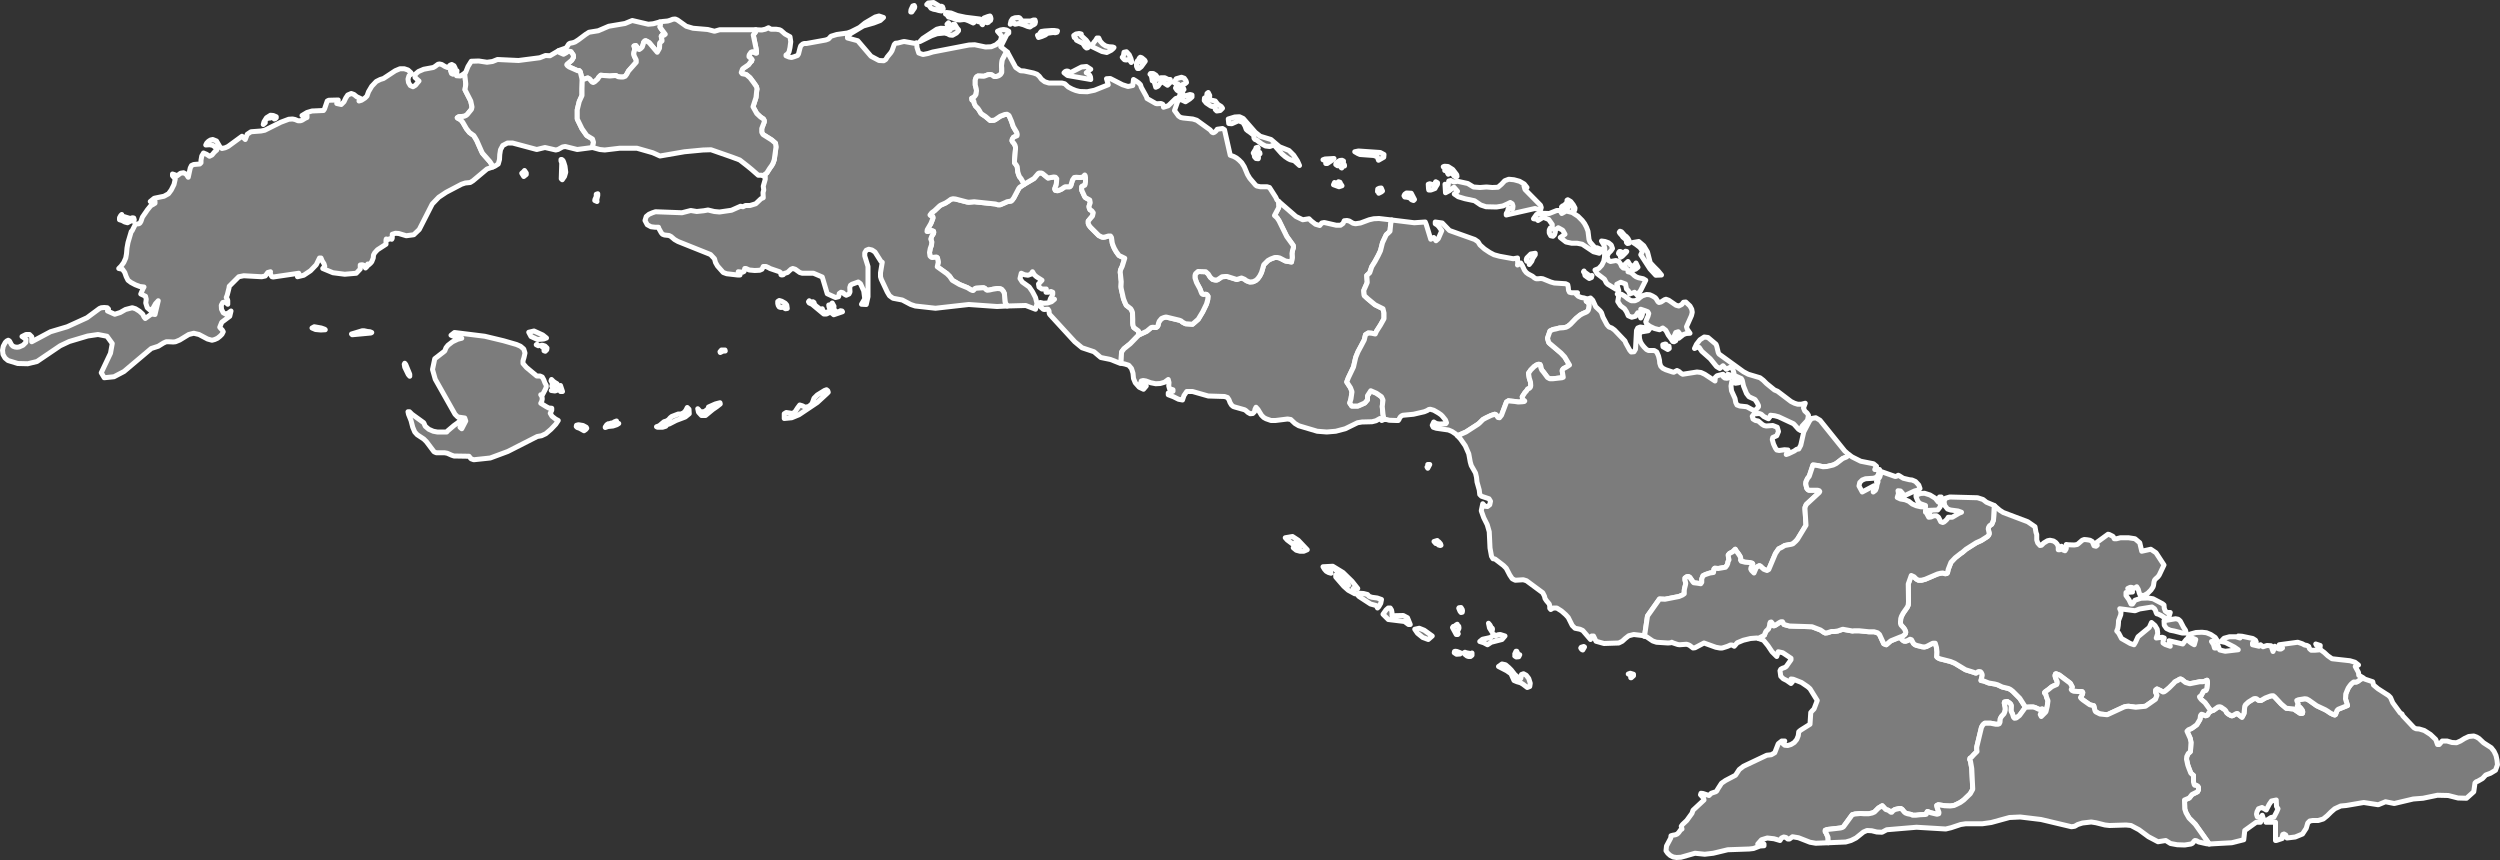<?xml version="1.0"?>
<!--
************* Copyright (c) 2017 Pareto Softare, LLC DBA Simplemaps.com *******************		
************* Free for Commercial Use, full terms at  http://simplemaps.com/resources/svg-license ************
************* Attribution is appreciated! http://simplemaps.com ***************************
-->
<svg baseprofile="tiny" fill="#7c7c7c" height="344" stroke="#ffffff" stroke-linecap="round" stroke-linejoin="round" stroke-width="2" version="1.2" viewbox="0 0 1000 344" width="1000" xmlns="http://www.w3.org/2000/svg">
 <rect width="100%" height="100%" fill="#333333" stroke="none"/>
 <path d="M652.5 271.1l-0.2 0-0.1-1.1-0.9-0.4 0.8-0.3 1.3 0.4 0 0.6-0.9 0.8z m-45-8.4l-1 0.1-0.6-0.4 0.5-0.4-0.5-0.4 0.5-1.1 0.3 0 0.6 1.3 0.6 0.1-0.4 0.8z m26.3-3.9l-0.7 1.2-0.4-0.2-0.4-0.6 0.2-0.3 1-0.3 0.3 0.2z m294.3-0.6l-0.1 0.9-1.3-0.8-0.4-0.7 1.8 0.6z m-345.1-8.1l0.1 0.3 0.4 0.1 0.1 0.8-0.6 1.3-0.1 0.5 0.4 0.4-0.2 0.3-0.6 0-1.3-2.4-0.2-0.4 0.3-0.4 0.7-0.2 0.4-0.4 0.5-0.3 0.1 0.4z m14 1.5l-0.2 1.2-1-1.6-0.4-1.9 0.6 0.7 0.5 1 0.4 0.3 0.1 0.3z m-12.1-6.7l-0.5 0.1-0.4-0.5-0.5-1.2 0.1-0.2 0.8-0.1 0.5 0.8 0.1 0.5-0.1 0.6z m-9.4-28.2l0.7 0.8 0.2 0.6-0.3 0.1-0.7-0.2-0.5-0.7-0.6 0.1-0.7-0.8 1.3-0.4 0.2 0.3 0.4 0.2z m-3.6-30.9l-0.8 1.5-0.3-0.5 0.5-0.1-0.2-0.9 0.8 0z m-337.6-14l-0.7 0.5-1.8-1-0.9-0.3-0.4-0.4 0.1-0.5 0.8-0.2 1.8 0.3 1.3 0.7 0.2 0.4-0.4 0.5z m13.2-2.4l-0.8 0.5-1.5 0.5-2 0.2-1.1 0.4 0-0.2 0.6-0.9 0.6-0.4 0.4 0 0.9-0.3 0.8 0.4-0.1-0.4 0.3-0.4 1-0.4 0.1 0.5 0.5 0.5 0.3 0z m-25.9-15.7l0.4 0.1 0.5-0.5 0.3 0.2 0.3 0.8 0.6 0.1 0.5-0.2 0.8 2.4-0.8 0-0.5-0.7-0.4-0.2-0.5 0.4-0.8 0.3-1.5-0.2 0.9-0.6 0-0.5-0.7-0.6 0.2-0.5 0-0.9-0.5-0.8 0.2-0.5 0.8 0.8 0.6 0.4-0.4 0.7z m-57.7-4l0 0.8-0.6-0.7-1.4-2.9-0.2-1.2 0.2-0.4 0.4 0.5 1.6 3.9z m124.2-8.7l-0.1-0.3 0.6-0.7 1.4 0 0.1 0.4-0.8 0-1.2 0.6z m-70.1-2.6l0.8 0.8-0.1 0.7-0.6 0.6-0.5-0.2 0.3-0.7-0.1-0.4-0.5-0.1-0.9-0.8 0.2-0.2 0.4 0 1 0.3z m448.6-0.2l0.4 0.4 0.6-0.1 0.1 0.9-0.6 0.4-1.9-1.1-0.1-0.8 1-0.3 0.3 0.1 0.2 0.5z m-451.2 0l-0.1 0.1-0.8-0.4 0.3-0.2 0.6 0.5z m-67-5l-7.5 0.7-0.3-0.3 4.3-1.3 0.7 0 1.4 0.3 1 0.1 0.7 0.3-0.3 0.2z m175.3-12.9l0.8 0.6 0.7-0.2 0.4 0.3 0.2 0.7 0.5 0.6 1.8 1.4 0.5 0.1 0.3-0.3 0.4 1.1 0.5 0.3 0.9 0 1-0.4 0.3-0.7-0.4-1.1-0.1-0.7 0.4 0 0.5 0.4 0.3-0.2-0.1-0.7 0.3-0.3 0.7 1.3-0.1 1 0.4 0.6 0.5 0.5 0.9 0.2 0.9-0.5 0.6 0.1 0.2 0.3-3.5 1.2-1.1-0.9-0.8 0.1-1 0.5-1.1 0-4.7-3.9-1.1-0.5-0.3-0.5 0.3-0.4z m312-9.5l0.4 0 0.2-0.5 0.5-0.1-0.2 0.8-0.9 0.4-0.9-0.6-0.8-0.6-0.2-0.9-0.4-0.6 0.2-0.3 0.3 0.5 1.4 1 0.6 0.5-0.2 0.4z m-24-5l0.1-0.7-0.2-0.4-0.9-0.2-0.2-0.6 0.2-0.7 1.6-1.6 1.8-0.3 0 0.6-1 1.5-0.4 1.1-1 1.3z m39-5.2l-0.3 0.4-1.5 1.5-0.7 0.4 0-0.6-0.8-0.9 0.1-0.4 0.3-0.4 0.4 0 0.7 0.4 0.7 0 0.6-0.5 0.5 0.1z m0.9-3.3l-0.6 0.1-0.4-0.4-0.1-0.8-0.2-0.4-1.2-1-0.3-0.5-0.8-0.9-0.3-0.5 0.3-0.4 0.6 0.2 1.3 1.5 0.6 0.4 0.7 0.8 0.6 1.2-0.2 0.7z m-602.8-10.9l3.3 1 0.9-0.3 0.5 0.1 0.2 0.7-0.4 0.6-0.8-0.2-1.5 0.8-1.1-0.3-1.1-0.6-1-0.3 0-0.8 0.5-0.9 0.4-0.4 0.1 0.6z m579.5-5.8l1 1.3 0.7 1.3-0.1 0.8-0.6-0.4-0.4-1.4-0.6-1.2-0.4 0-0.5 1-0.3 1.2-0.3 0.2-0.3-0.4-0.5-0.1-0.9 0.2-0.5-0.3 0.4-0.4 0.7-0.3 0.8-0.8 0.4-0.8-0.1-0.4 0.3-0.2 1.2 0.7z m-389.6-0.7l0.1 0.7-0.9-0.4 0.1-0.5 0.2-0.4 0.3-0.7 0-0.9 0.6-0.2 0 0.7-0.4 1.7z m323.9-2.7l1.9 0.1 1.3 2.5-0.4 0.4-0.8-0.3-0.6-0.7-1.1-0.3-1-0.1-0.3-0.5 0.3-0.6 0.7-0.5z m-10.1-0.4l-1 0.5-0.1-0.5-0.4-0.2 0.1-1 0.6-0.3 0.8-0.1 0.5 1.2-0.5 0.4z m-16.3-3.4l0.6 0.9-1.2 0.4-2.2-0.8 0.4-0.9 0.4 0.7 0.2 0.2 0.4-0.1-0.5-0.6 0.6-0.1 0.5-0.4 0.6 0.2 0.2 0.5z m44.9-5.6l1.6 2.1 0.1 0.7-0.6 0.2-0.7-0.5-0.1-0.6-0.5-0.1-0.9-0.9-0.6 0 0.4 0.6-0.5 0.4-0.3-0.5 0.5-1.1-0.5 0-0.1 0.4-1-0.3 0.2-0.5-0.1-0.4-0.5-0.3-0.2-0.3 0.5-0.2 1.4 0.1 1.9 1.2z m-43.3-1.8l0 0.4-0.6 0-0.5 0.8-0.3-0.2-0.1-0.7-0.6-0.1-0.7 0.1-0.7-0.5 0.1-0.6 1.5-1 0.9-0.1 0.6 0.3-0.1 0.8 0.5 0.8z m-34.7-5.2l0.2 0.3 0.6-0.1 0.1 0.5-0.4 0.4-0.4 0.7 0.2 0.5-0.1 0.4-0.9-0.1-0.6-0.7-0.1-0.8-0.4-0.7 0.8-1.3 0.3 0 0-0.8 0.7-0.2 0.2 0.4-0.2 0.7 0 0.8z m-392.6-14.1l0 0.4-0.4 0.4-0.4 0.1 0.1-0.6-0.2-0.3-0.8 0.1-0.6 0.4-1.2 0.1-0.7 0.6-0.3 0.7 0.1 0.5-0.8 0.7 0.3-1.1 1-1.6 1.6-1 1.1 0.1 1.2 0.5z m362.3-8.2l-1.1 0.2 0.5-1.5 0.6-0.2 0.4 0.5 0 0.8-0.4 0.2z m-11.4-6.3l-0.5 0.1-0.2-1.3-0.3-1-0.4-0.3 0.2-0.3 1.1 0 1.1 0.7 0.5 0.8-0.1 0.5-0.8 0.4-0.6 0.4z m-4.7-9.1l1.2 1 0.2 0.4-1.6 2.2-0.9 0.7-0.6 0-0.4-0.9 0-1.4 0.4-0.8 0.2 0.2 0.9 0.3 0.2-0.2 0.2-0.8-0.8 0.2-0.2-0.2 0.2-0.5 0.4-0.4 0.6 0.2z m-92-18.3l-0.4 0 0.1-0.9 0.7-1.5 0.6-0.2 0.2 0.5-0.1 0.5-1.1 1.6z" id="CUB99" name="">
 </path>
 <path d="M455.5 134l-3.4 3.5-2.5 2-0.9 1.2-0.1 0.5-0.2 4.1-0.4 0-3.8-1.5-3.9-0.8-2.7-2.3-4.8-1.6-2.9-2.4-10-10.9-0.2-0.4-0.1-1.1-0.4-0.6-0.4 0-1.1 0.1-0.4-0.1-1-0.9-0.2-0.6 0-1.2 1.3 0.3 1.6-0.1 1.6-0.5 1.2-1-1.4 0.3-0.5 0.3 0.3-0.9 0.5-0.8 0.4-0.9 0-0.8-0.7-0.3-1.1 0.3-0.9 0 0.1-1.3-1.8 0-1.1-0.8-0.2-1.2 1.4-1.5-2.2-1.4-0.9-0.8-0.7-1.2-0.7 1-1.1 0.4-1.4-0.2-1.3-0.6-0.5 2.1 0.9 1.4 2.8 2 1.3 1.9 1.2 2.3 0.6 2.4-0.6 2.3-3.9-1.5-7.4 0.2-0.7-1.1-0.2-0.6-0.1-1.1-0.1-1.7-0.1-0.6-0.4-0.8-0.7-0.8-0.6-0.2-1-0.1-1.9 0.3-1.3 0.3-0.9 0.1-0.4-0.2-0.6-0.6-0.5-0.2-1.5 0.1-1.5 0.1-0.3 0.1-0.8 0.8-0.3 0-0.7-0.3-1.3-0.8-3.2-1.3-2.9-1.7-1-1.5-1.1-1.1-3.9-2.8 0.4-1.8-0.3-1.7-0.3-0.3-0.4 0-1.5 0.1-0.3-0.1-0.5-0.5-0.2-1.4 0.3-1.6 0.5-1.4 0.1-1.3-0.4-1.1 0.4-1.1 0.7-1.1 0.1-0.5-0.1-0.4-0.9-0.3-1.1 0.4-0.6 0 0.1-0.7 1.4-2.4 0.3-0.7 0.6-1.6-0.1-0.6-0.8-0.3-0.3-0.3 0.7-0.9 1.1-0.8 1.9-1.8 0.5-0.4 2-0.9 1.1-0.7 1.1-0.8 0.8-0.2 1 0.1 4.6 1.2 0.7 0.1 2.2-0.2 8.5 0.9 0.9 0.3 1 0 2.1-0.9 0.6-0.3 1.7-0.3 0.4-0.4 0.6-0.8 2-3.8 0.4-0.5 1.8-1.2 3.9-2.3 1.7-2 0.4-0.2 0.8 0 0.5 0.2 2.2 1.8 2.3-0.4 0.7 0.1 0.5 0.6-0.1 1.4-0.1 1-0.5 1.3-0.1 0.4 0.2 0.5 0.9 0.2 1.1-0.4 0.6-0.3 1-0.7 0.4-0.2 1.8 0 0.4-0.4 0.7-2.3 0.7-1 0.8-0.1 1.3 0.1 1.2-0.1 0.9-0.9 0.2 0.3 0.1 0.7 0 1.7-0.1 0.9-0.2 0.5-1 0.4-0.2 0.2 0 1.4 1.1 2.4 0.3 0.5 1.8 1 0.2 1.1-0.3 0.8-0.2 0.7 0.1 0.6 0.3 0.7 0.7 0.4 0.6 0.8-0.3 1.3-1.7 2 0 1 0.3 0.7 0.6 0.8 3.3 3.3 1.2 0.6 0.6 0.1 0.7-0.1 1.4-0.4 0.8 0 0.4 0.6 0.3 2.2 0.3 0.9 0.5 1.2 0.8 1.4 1.1 1.5 2.3 1.1-1 3.2-0.7 1.5-0.1 0.9 0.4 3.8-0.1 2 0.1 0.8 0.9 4 0.5 1.3 0.6 1.3 1.8 1.4 0.4 0.7 0.3 0.8 0.1 2.7 0 1.5 0.1 0.9 0.3 0.9 1.9 1.4 0.1 0.2 0 1.4z" id="CUB1319" name="Cienfuegos">
 </path>
 <path d="M265 170.9l-2 0-0.4-0.2 1.1-0.4 1.9-1.6 1-0.3 0.8-0.5 0.7-0.8 0.6-0.5 2.6-1 1.1 0 1.1-0.5 0.8-0.9 0.6-1.2 0.7 0.7 0.1 1.8-1.6 1.3-3.7 1.4-2.7 1.4-0.6 0.1-0.5 0.4-0.3 0.4-1.3 0.4z m20.1-7.1l-2.9 2.4-1.6 0-1.2-1.3-0.3-1.4 0.2 0.2 1 1.1 1.6-0.2 1.2-1 0.4-0.6-0.1-0.2 2.7-1.2 0.7-0.2 1.2-0.3 0.1 0.5-1.4 1.1-1.6 1.1z m41.8-2.8l-7.3 4.9-2.9 1.2-3 0.3 0-1.9 0.8-0.5 2.6 0.4 1-0.8 0.9-1.4 0.9-1.2 1 0.3 1.2 0.6 1.4-0.3 1.1-0.9 0.4-0.7 0.6-1.7 1.3-1.3 2.9-1.8 0.8-0.3 0.5 0.4 0.2 0.6-0.6 0.6-3.8 3.5z m-133-26.5l7.5 1.8 5.2 1.5 1.6 0.7 1.3 1.1 0.5 1.6-0.4 1.8-0.4 1.3 0 1.1 1.4 1.6 4.1 3.4 1.3 0 0.9 0.4 0.6 1.1 0.5 1.3 0.5 0.9 0 0.8-0.5 1.1-1 1.9-0.7 0 0.5 0.8 0.1 0.9-0.2 0.9-0.4 0.8 2.1 1.3 1.1 0.6 1.2 0.1 0 0.8-0.6 1.2 0.7 1.2 1.4 1.1 1.1 0.6-1 1.5-1.9 2-2.1 1.8-1.7 0.8-1.7 0.3-11.8 6-7 2.6-6.6 0.7-1.1-0.4-0.8-1-6-0.1-0.9-0.3-1.8-0.8-1.1-0.2-3.3 0-0.9-0.4-3-4-1.1-1.1-2.6-1.7-1-1.1-0.8-1.9-0.7-2.7-1-2.5-0.2-1 0.6 0 1 1 4.7 3.4 0.6 1.4 1.4 1.2 1.8 0.8 1.6 0.3 3.8 0 0.3-0.4 2.6-2.2 1.4-1 0.7-0.6 0.3-0.8 0.3 0.1 0.5 0.6 0.1 1-0.9 1.4 0.7 0.6 1.6-3.1-0.4-1.2-2.8-0.4-1.1-1.1-7.9-14-1.1-3.9 0.9-4.3 4-3.1 0.5-1.3 0.8-1 1.8-1.4 2.1-1 1.6-0.4-1.1-0.5-1-0.2-1 0-1.2-0.5 1.4-1.1 12.1 1.5z m23.6 1.1l-2.5 0.2-2.6-1.2-0.9-1.7 2.1-0.5 3.5 1.6 1.5 1.2-1.1 0.4z" id="CUB1320" name="Isla de la Juventud">
 </path>
 <path d="M128.5 131.2l1.4 0.5 0.2 0.2-1.8 0.1-2.1-0.2-1.4-0.6 0.9-0.5 2.8 0.5z m57.5-102l-0.1 0.6 0.4 3.6 0 0.5-0.3 2 2.3 4.5 0.5 2.4-0.2 0.9-1.7 2.1-0.5 0.4-0.7 0.3-2.2 0.2-0.6 0.4 0.4 0.3 1 0.5 0.8 1 1.5 2.6 1.2 1.5 1.1 0.8 0.6 0.4 0.5 0.8 0.7 1.2 1.9 4.3 0.4 0.8 3 3.4 0.7 1.1 0.3 0.6 0.1 0.4-2.3 0.8-5.6 4.7-1.1 0.7-2 0.2-1.5 0.5-6.1 3.2-3 2-2.6 2.7-5.2 10.2-2.2 2.1-3 0.4-3-0.9-1.3-0.1-1.3 0.4 0 1.6-0.2 0.4-0.8-0.2-0.6 0.3-0.8-0.2-0.1 0.4 0 1.7-3.4 2.2-1.1 1.2-0.5 0.9-0.1 1.2-0.6 1.5-0.5 0.6-0.8 0.7-0.3-0.4-0.2 0.9-0.7 0.7-0.5-1-0.8-0.3-0.8 0.1 0 1.6-1.6 1.7-4.6 0.4-4.7-0.6-4.1-1.7 0.8-0.9-0.3-1-0.7-1.1-0.5-1.2-0.6 0-1.3 2.7-2.3 2.4-2.7 1.8-2.5 0.6 0.5-1.4-10.2 1.5-0.5-0.1-0.3-0.4-0.3-0.7-0.1-0.6 0.1-0.3-1.1 0.3-1 1.4-1.4 0.3-7.2-0.4-2 0.4-3.8 3.8-0.1 0.7-0.7 2.8-0.4 1 0.4 0.6 0.2 0.6 0 1.5-1-0.9-1 0.2-0.6 1.1 0.1 1.6 0.7 1.4 0.9 0.5 1-0.3 1.2-0.9-0.5 2.1-3.2 2.4-0.8 2 0.4 0.5 0.6 0.6 0.4 0.7-0.5 1-0.8 0.8-1 0.8-1.1 0.5-1.1 0.3-1.8-0.5-3.4-1.8-2.1-0.5-2 0.5-3.6 2.2-1.7 0.7-0.9 0.1-1.9-0.1-0.9 0-1.1 0.5-2.1 1.3-2.8 0.9-10.9 9.2-4 2.1-3.9 0.4-1.2-2 3.7-7.8 0.7-3.9-2.1-2.9-3.6-0.7-4.1 0.6-7.4 2.2-3.6 1.7-9.3 6.3-3.7 0.9-4-0.1-3.9-1.2-1.2-1-0.8-1.4-0.2-1.7 0.3-1.6 0.8-1.5 0.6-0.6 0.6-0.3 0.5 0.3 0.8 1.5 0.6 0.6 0.8 0.3 0.8 0.1 0.8-0.1 1.6-0.7 1.1-1.1 0.1-1.3-1.6-1.1 1.6-0.8 1.4 0 0.9 0.9 0 2 7.5-4 6.7-2 7.9-3.6 5-3.7 0.7-0.3 1.2-0.1 1.2 0.1 0.5 0.5-0.4 0.8 2.9 1.3 2.2-0.7 2.1-1.2 2.7-0.7 1.3 0.4 1.6 1 1.3 1.2 0.5 1.1 0.5 0.6 2.5-1.8 1.4 0.2 1.3-5.5-1.1 1.2-1 1.8-1 0.9-1.3-1.1-0.6-1.9 0.2-1.5-0.3-1.2-1.9-0.9 0.9-2.1 0.4-0.7-1.7-0.2-1.8-0.7-1.7-0.9-1.2-0.9-0.7-1.4-0.6-1.7-0.9-1.3-1.5-0.3 0.9-0.9 1.1-1.5 0.8-1.8 0.3-1.7 0.2-2.3 0.4-2.2 1.3-4.4 0.3-0.2 1.3-2.6 0.5-0.2 1-0.1 0.4-0.3 0.4-0.7 0.4-1.2 0.2-0.5 2-2.9 1.3-1.6 1.7-1 0-0.7-1.9 0 1.6-1.3 3.9-0.8 1.8-1 1.1-1.5 1.1-2.2 0.5-2.2-1.1-1.3 0-0.7 0.9 0.3 1 0.4 1.3-1 1.2-0.2 1.1 0.6 0.8 1.2 0.8-3.7 0.5-1 0.9-0.4 2.4-0.2 0.5-0.5 0-1 0.3-1.7 0.7-1.2 1.2 0.5 1.2 0.8 1-0.5 0.9-1.1 1-0.9-0.7-1.2-1-0.7-1.2-0.2-1.5 0.1 0.4-0.8 0.7-0.7 0.8-0.5 0.9-0.2 1.5 0.6 0.7 1.2 0.7 1.2 0.8 0.6 1.3-0.3 1.1-0.5 5.6-4.1 1.3 1.3 0.8-2.1 1.5-1 4-0.3 1.5-0.3 6.4-3.2 3.2-1.2 1.5-0.1 1 0.2 1.2 0.5 1 0 0.6-0.2 1.3-0.8 0.7-0.3 0-0.8-1.4 0.8-0.1-0.7-0.5-0.1 2-1.2 2-0.6 4.6-0.2 0.4-0.6 1.1-3.2 0.6-0.3 3.8-0.1-0.2 0.7-0.4 0.7 1.8 0.4 1.1-1.1 0.7-1.5 0.8-1.2 1.4-0.6 1.1 0.4 1.1 0.9 1.5 0.7-0.6 1 1-0.3 1.4-0.9 0.8-0.8 0.6-1.7 1.3-2.2 1.8-1.9 1.6-0.8 1.3-0.4 4.7-3.1 1.9-0.8 1.7 0 1.5 0.5 1.2 1.1 0 0.6-0.8 0.6-0.4 1.3 0.2 1.4 0.7 1.2 1.1 0.5 1-0.6 0.8-1 0.6-0.7-1.6-1.4 0.1-1.3 1.3-1.1 2.1-0.9 3.8-0.7 0.7-0.4 1.2-0.9 0.6-0.1 0.9 0.2 1.3 0.8 1 0.4 0.5-0.3 0.5-0.6 0.7-0.3 0.9 0.5 0.5 1-0.6 0.3-0.9 0.2-0.4 0.5 0.4 1.1 0.6 0.3 0.7-0.3 0.9-1.1-0.2 2 1.6 0.1 1.8-1.2z" id="CUB1321" name="Pinar del Río">
 </path>
 <path d="M556.7 88l-0.4 1.4-0.3 3.1-0.7 0.7-0.8 0.7-1.5 3.2-0.8 3.2-0.9 1.9-1.3 2.4-1.3 2.1-0.8 2.4-1.2 1.1 0.2 2.8-1.4 3.2 0.2 2 1.4 1.3 2.9 2.4 3.2 1.6 0.4 1.7 0 2.3-1.4 2.5-1.6 2.5-0.5 1.1-1.4-0.3-1.4-0.1-1.1 0.7-0.5 2.1-1.1 2.1-1.4 2.6-0.9 2.2-0.9 3.9-2.1 4.4-0.6 1.6 1.5 2.3 0.6 1.6-0.4 2.8-0.5 1.7 0.8 1.2 2.5 0 2.7-1.2 1.1-1.3 0-1.6 1.3-2 2.3 1 2 1.4 0.6 1.3-0.3 2.6 0.3 3.1 0.4 2.1-0.9 0.4-0.7-0.8-1.6 0.9-1.6 0.4-4 0.1-1.8 0.3-4.9 2.4-3.8 1-3.6 0.3-3.8-0.3-7.4-2.2-1.5-0.9-1.7-1.6-1.3-0.2-4.8 0.6-1.8 0-2-0.7-0.9-0.5-0.9-0.9-1.4-2.3-0.8-0.9-0.4 0.8-0.2 1-0.7 0.7-1 0.1-0.9-0.5-0.9-0.8-0.5-0.3-3.9-1.1-0.6-0.2-0.7-0.6-0.6-1-0.4-1.1-0.6-0.9-1.2-0.4-6.5-0.2-6.3-1.8-2.3 0-1.1 1.6-0.6 1.8-1.6-0.3-2-1-2.1-0.8 0-0.7 1.9-0.7 0-0.6-1.4-0.4-0.3-1.1 0.1-1.4-0.3-1.2-1.5 1.1-1.7 0.5-1.8 0.1-2-0.4-1.9-0.7-1.1-0.2-0.8 0.2-0.2 0.7 0.5 0.7 1 0.5 0.7 0.1-1.1 1.3-1.7-0.8-1.6-1.8-0.7-1.7-0.2-2.1-0.6-1.9-1.1-1.3-1.6-0.5-1.5-0.3 0.2-4.1 0.1-0.5 0.9-1.2 2.5-2 3.4-3.5 3.2-1.5 1.8-1.5 0.6-0.1 1.3 0.1 0.5-0.3 0.3-0.5 0.2-0.9 0.3-0.8 0.9-1.1 1-0.4 0.8-0.2 5.4 1.3 0.7 0.3 0.4 0.4 1.3 0.7 2.8 0.2 2.3-2 1.8-3 1.5-3.1 0.5-1.8 0.1-1.3-0.4-0.6-0.4-0.2-1 0.1-0.4-0.1-0.3-0.3-0.3-0.7-0.4-1.1-1.4-2.6-0.6-1.8 0-1 0.2-0.7 1-0.9 3.1 0.1 1 0.9 0.8 1.3 1 0.9 1 0.2 0.7 0 0.7-0.4 1.3-0.9 1.3-0.1 0.8 0 3.8 1.2 1.9-0.6 1.2 0.5 0.8 0.6 1.3 0.5 1.3-0.1 1.1-0.5 0.8-0.7 0.8-1.1 0.7-1.4 0.4-1.3 0.5-1.8 1.7-1.7 1.1-0.6 1.6-0.6 1.1 0 0.9 0.2 2.3 1.2 2.4 0.4 0.3-1.8-0.1-1.6 0.2-1.2 0.4-1.3-0.1-0.7-2.6-3.6-3.1-6.3-0.8-1.2-1-0.9 1.7-3.2-0.1-2.3 0.1-0.1 6.9 6 2.7 1.3 2.5-0.4 0.9 0.9 1.7 1.3 1.7 0.5 0.8-1 1-0.2 4.8 1.1 1.7 0 1-0.7 0.5-1.1 1.1-0.1 0.9 0.2 1.5 0.9 1 0.2 2-0.3 3.5-1.3 1.8-0.4 2.1-0.1 5.1 0.6z m-25.8-22.6l-0.6 0 0-0.7-0.3-0.5-0.8-0.3 0.8-0.3 3.6-0.2-1.2 1-1.5 1z m22.6-2.5l-2.1 1.2-0.5-1.4-1.4-0.5-5.5-0.4-0.9-0.4-1.2-0.7 1.5-0.3 8.7 0.6 1.5 0.8-0.1 1.1z" id="CUB1322" name="Sancti Spíritus">
 </path>
 <path d="M572.9 254.4l-1.6 1.4-2.2-0.8-2.1-1.7-1.1-1.6 1.8-0.4 2 0.8 3.2 2.3z m-16.1-9.4l0 1.3 4.5-0.1 1.7 0.9 1.1 2.7-0.7 0-1.6-1.2-6.5-0.8-2.1-2.1 1.2-1.7 0.9-0.8 0.8 0 0.5 0.8 0.2 1z m-5.3-2.3l-0.5 0.5-0.3-0.6-0.3-0.4-2.2-0.6-4.6-3-1-1.1 1.2-0.2 1.6 0.1 1.6 0.4 0.6 0.7 1.1 0.4 2.2 0.3 1.7 0.6-0.3 1.5-0.8 1.4z m-18.4-16.2l4.1 2.5 3.6 3.5 2.3 2.9-0.4 0-1.4 0 0.2 0.6 0.4 1.5-2.6-1.4-1.8-1.6-3.2-3.7 0-0.8 1.6 0.7 1.2 1.1 1.1 1.3 1.2 1-1.2-1.9-2.1-2.6-2.3-2-2-0.3 0 0.8 0.3 0.3 0.3 0.9-1-0.3-0.9-0.5-0.7-0.8-0.6-1 3.9-0.2z m-13.8-10.4l3.6 3.8-1.4 0.6-1.5 0-1.5-0.4-1.2-1 0.6 0.1 1.9-0.1-0.4-1-0.7-0.7-0.8-0.2-0.6 0.6-2.4-1.8-0.8-0.9 2.9-0.5 2.3 1.5z m37.4-128.1l9 1.1 4.4-0.3 0.4 1 1.8 5.9 1.2-0.7 0.9 1.3 0.9-0.8 1.4-3.2-1.2-1.7-0.6-0.6-0.8-0.5 0-0.7 2.8 0.4 2.9 3 10.1 3.6 1.3 0.9 0.8 1.3 1.8 1.6 2.1 1.4 1.7 0.9 2.2 0.6 5.5 1 1.7-0.3 0 0.7 0.1 1.4-0.1 0.7 1-0.5 0.3-0.3 0.6 1 0.9 1.9 0.7 0.9 0.8 0.6 1.7 0.9 0.7 0.6 0.7 0.4 0.9 0 1-0.1 0.8 0.1 3.2 1.3 1.4 0.4 4.6 0.3 0.8 0.4 0.2 1 0.1 1.2 0.4 0.8 0.8 0.2 2.4 0-0.6 0.5 0.9 0.9 1.2 0.5 1.2 0.2 1 0.4-0.2 0.9 0.8 0.5 0.4 0.9-0.1 1.1-0.3 1.1-0.4 0.5-0.5 0.3-1.2 0.5-1.1 0.6-1.7 1.4-2.2 2.3-1 0.8-0.8 0.4-1.1 0.2-1.5 0.1-1.5 0.4-1.1 0.2-1.2 0.6-1 2.9 0.5 1.7 0.4 0.4 4.5 3.8 1.5 1.6 1.9 3.2-1.2 0.8-1.3 0.7-0.4 0.6 0 0.4 0.4 2.4-0.5 0.2-3.6 0.4-1.3 0-0.9-0.5-1.4-1.9-0.4-0.5-0.5-0.6-0.4-1 0-0.6-0.3-0.6-0.6-0.1-0.8 0.3-0.9 0.6-1.4 1.4-0.9 1.3 0.3 1.9 0.5 1.6 0.1 1.4-0.1 0.6-0.4 0.5-0.7 0.3-0.6 0.9-0.5 0.5-1.1 1.7 0.1 0.7 0.3 0.5 0.6 0.5-0.2 0.2-0.7 0.1-1.7 0.1-1.3-0.2-2.1-0.2-0.5-0.1-0.8 0.5-0.9 2.4-1.1 2.9-0.8 1-0.6-0.1-0.8-1.1-0.5-0.2-1.5 0.5-2.1 1-1.1 0.6-1 1-0.4 0.4-0.6 0.5-4.8 3.1-3.4 1.5-0.7-0.7-1.5-1-1.4-0.6-4.9-0.7-1.2-0.4-0.4-0.8 0.6-1.3 1 0.6 1.2 0.2 2.6-0.1 0.3-0.4-0.4-1.1-1.2-1.5-0.6-0.6-1-0.7-1.9-1.1-1.4-0.4-0.6 0.1-0.6 0.4-1.2 0.5-4.3 1-4.2 0.4-0.5 0.2-0.5 0.4-0.4 0.6-0.2 0.5-0.3 0.4-0.7 0-2.9-0.1-1.1-0.3-1 0-0.4-2.1-0.3-3.1 0.3-2.6-0.6-1.3-2-1.4-2.3-1-1.3 2 0 1.6-1.1 1.3-2.7 1.2-2.5 0-0.8-1.2 0.5-1.7 0.4-2.8-0.6-1.6-1.5-2.3 0.6-1.6 2.1-4.4 0.9-3.9 0.9-2.2 1.4-2.6 1.1-2.1 0.5-2.1 1.1-0.7 1.4 0.1 1.4 0.3 0.5-1.1 1.6-2.5 1.4-2.5 0-2.3-0.4-1.7-3.2-1.6-2.9-2.4-1.4-1.3-0.2-2 1.4-3.2-0.2-2.8 1.2-1.1 0.8-2.4 1.3-2.1 1.3-2.4 0.9-1.9 0.8-3.2 1.5-3.2 0.8-0.7 0.7-0.7 0.3-3.1 0.4-1.4z m18.3-14.3l-0.7 1.1-0.3 0.6-1.6 0.6-0.9 0-0.1-0.6-0.1-1.7 0.6-0.2 1.3 0.4 0.8-0.1 0.1-0.8 0.2-0.3 0.7 0.4 0 0.6z m34.7-0.1l1.1 1.4-1.2-0.6 0.4 1.4 6.2 6.3 0.3 0.9-0.3 1-0.6 0-0.9-0.4-0.7-0.2-11.5 2.6 0-0.6 0.6-1 0.1-0.7 0.3-0.4 1.2 0.2 0.4-0.1 0.1-1-0.3-0.9-0.8-0.5-1.2 0.6-1.8 0.8-2.5 0.4-4.2-0.1-2.1-0.7-2.5-1.7-3.8-0.8-2.7-0.8-1.6-1.1 1.3-1.1-1.4-1.6-1.9 1.4-1.5 0.8-0.2-3.4 0.3 0.3 0.9 0.4 0.3-2 0.8-0.2 1 0.5 0.7 0 1-0.2 4.1 0.9 2.3 1.4 2.6 0.2 2.6-0.2 2.3 0.2 2.3-0.1 1.4-1.2 1.3-1.4 1.6-0.6 2.1 0.2 2.2 0.6 1.9 1.1z" id="CUB1363" name="Ciego de Ávila">
 </path>
 <path d="M606.8 270.6l1.5 0.8 0.3-1.6 0.8-0.3 1.1 0.6 1 1.3 0.6 1.9-0.2 1.3-1 0.4-1.7-1.3-1-0.6-1.4-0.4-1.2-0.5-1.2-2.7-1.7-1.2-3.3-1.7 1.4-1 1.4 0.3 1.3 1.1 1 1 1.4 1.8 0.9 0.8z m-18-9.4l0 0.9-0.6 0.5-0.8 0-0.6-0.2-1-0.8-0.2-0.5 0.4-0.2 0.5 0.2 2.2 0.4 0.1-0.3z m-4.8 0.4l-1.4 0.1-0.9-0.6 0.1-0.5 0.3-0.1 0.7 0.1 1.3 0.5-0.1 0.5z m14.1-7.5l0.1 0.3 1-0.5 0.9-0.1 1.9 0.6-1.2 1.4-4.3 1.1-1.5 1-1.5-0.8-1.6-0.5 1.1-0.9 3.2-0.7 1.4-1.2 0.5 0.3z m141.5-72.2l-1 0.9-1.5 0.6-2.6 2-1.2 0.6-2.5 0.6-1.6 0.1-2.2-0.5-1.8-0.2-1.5 4.5-0.7 0.9-0.6 1.3-0.1 0.9 0.4 1.7 0.5 0.6 0.4 0.2 3.5 0 0.6 0.2 0.2 0.3-0.2 0.4-5.2 4.8-0.5 1.2 0 0.7 0.4 6.4-3.4 5.6-0.6 0.7-1.2 1.1-0.6 0.2-2.7 0.5-1.3 0.8-1.1 0.5-1.3 1.9-2.7 6.4-0.7 0.4-0.8-0.3-0.5-0.2-1-0.9-0.4-0.4-0.4-0.1-0.6 0.3-0.6 0.5-0.9 2.1-1-1-0.3-0.6 0.1-0.6 0.6-1 0.1-0.4-0.2-0.3-1.2-0.3-1.6-0.1-1.6-0.4-0.3-0.5 0.1-0.6-0.3-0.9-0.8-1.2-0.7-0.9-0.4-0.7-0.3 0.3-0.7 0.7-1.3 0.7-0.5 0.6 0.1 1 0.2 0.9-0.4 0.8-0.1 0.7-0.3 0.7-0.6 0.8-1.7 0.3-1.2 0.2-1.4-0.1-0.3 0.3-0.2 1.4-1.4 0.2-1.8 0.6-1 0.5-0.5 1.3 0 1.3-0.4 0.6-1.2-0.2-1.6-0.2-0.3-0.3-1.3-1.9-0.6-0.3-0.6 0.1-0.7 0.5 0 0.8 0.3 1.3-0.1 0.6-0.4 1.6-0.1 0.7 0 1.3-0.7 0.5-1.4 0.6-5.6 1.1-2.2-0.1-4.8 6.8-1.2 8.1-0.9-0.3-3.4-0.4-2 0.5-1.4 1.1-1.2 1.1-1.4 0.7-5.9 0.2-3.2-0.9-1-2.1-0.7 0-0.5 1.4-3.1-3.6-1.1-0.5-2-0.4-1.1-1.1-1.6-3.2-1-1.1-1.7-1.5-1.9-1.2-1.4 0-1 0.6-0.4-0.5 0-0.9-0.2-0.8-1.1-1.3-0.6-0.9-0.2-0.9-0.7-1.4-6.5-4.8-1.3-0.4-3.2 0.2-1.2-0.6-1-1.5-1.4-2.7-1.1-1.1-3.4-2.6-0.8-0.1-0.6-1-0.6-3.3-0.3-6.5-0.8-2.8-1.4-2.8-1-2.8 0.6-2.8 0.9 1 1 0.1 0.9-0.7 0.3-1.4-0.6-1-3-1-0.7-0.7-0.2-1.8-0.9-3.2-0.2-1.9-0.4-1.7-1.7-3-0.4-1.4-0.6-3.3-1.4-3.2-1.9-2.7-1.2-1.3 3.4-1.5 4.8-3.1 0.6-0.5 0.4-0.4 1-1 1.1-0.6 2.1-1 1.5-0.5 0.5 0.2 0.8 1.1 0.6 0.1 0.8-1 1.1-2.9 0.9-2.4 0.8-0.5 0.5 0.1 2.1 0.2 1.3 0.2 1.7-0.1 0.7-0.1 0.2-0.2-0.6-0.5-0.3-0.5-0.1-0.7 1.1-1.7 0.5-0.5 0.6-0.9 0.7-0.3 0.4-0.5 0.1-0.6-0.1-1.4-0.5-1.6-0.3-1.9 0.9-1.3 1.4-1.4 0.9-0.6 0.8-0.3 0.6 0.1 0.3 0.6 0 0.6 0.4 1 0.5 0.6 0.4 0.5 1.4 1.9 0.9 0.5 1.3 0 3.6-0.4 0.5-0.2-0.4-2.4 0-0.4 0.4-0.6 1.3-0.7 1.2-0.8-1.9-3.2-1.5-1.6-4.5-3.8-0.4-0.4-0.5-1.7 1-2.9 1.2-0.6 1.1-0.2 1.5-0.4 1.5-0.1 1.1-0.2 0.8-0.4 1-0.8 2.2-2.3 1.7-1.4 1.1-0.6 1.2-0.5 0.5-0.3 0.4-0.5 0.3-1.1 0.1-1.1-0.4-0.9-0.8-0.5 0.2-0.9 0.1 0.1 1.4-0.5 0.9 0.9 1.2 2.6 1.8 1.7 0.5 0.7 0.6 1.8 1.6 3 0.8 0.9 1.1 0.4 1.1 0.8 4.2 4.4 0.3 0.8 1.6 2.9 0.6 0.7 1.1-0.1 0.6-1 0.4-7.5 0.5-1 1-0.4 2.5 0.4 1.5 0-0.8 1.1-3 0.5-0.6 0.9 0.1 1.7 0.4 1.4 0.6 1 0.8 1 1 1 0.8 0.4 2.3 0 1 0.6 0.7 1.6 0.4 1.7 0.1 1.2 0.4 1.2 0.8 0.8 1.2 0.6 2.7 0.9 0.5 0.1 1.3-0.7 0.8 0.4 0.8 0.7 0.7 0.4 5.7-0.9 1.6 0.2 1.5 0.7 4.1 2.7 0.1-1.4 0.7-0.7 2.4-0.6 0.1 1 0.6 0.5 0.8 0.1 1.1-0.2-0.7-1.4 1.3 0.4 1.3 1 1.8 2-1.3 0.2-0.9-0.5-0.6-0.1-0.3 1.7 0.2 1.9 1.4 3.1 0.3 1.6 0.5 1 1.1 0.4 2.8 0.3 2.2 1.2 0.7 0.2 0.8-0.2 1-1.2 0-0.5-0.6-1.2-0.8-1.2-2.4-1.1-1-1.3-1.2-3-0.5-2.3-0.4-0.7-0.7-0.3-1.8-0.8-0.3-0.3-0.2-1-0.4-1.4-1-0.7-1.6 0.8-1.3-1.4-1.3 1.1-1.3-0.8-2.5-3.1-3.4-3-1-1.5-0.6-0.2-1.3 0.6 0.8-1.7 1.4-1.8 1.7-1.1 1.5 0.2 3.2 2.7 0.3 0.8 0.6 2.5 0.3 0.6 9.8 7.1 1.9 1 4.7 1.4 1.3 1 1.3 1.3 3.2 2.6 1.2 0.5 5.4 4.1 1.4 0.7 1.3 0.4 1.4 0 1.6-0.4-0.7 1.9 0.5 1.2 0.9 0.8 0.6 0.9-0.4 2-2.2 2.4-0.6 1.7-0.8-0.5-1.6-1.8-0.4-0.4-6-2.8-1.5-0.4-1.7-0.2-0.2 0.6-0.6 0.8-0.5-0.2-1.4-0.7-1-0.9-0.8-0.3-2.1 0.2-0.7 0.9 0.3 1.1 1 0.6 1.1 0.2 0.7 0.6 0.8 0.7 0.8 0.5 0.9 0.2 2.6-0.2 1.8 0.7 0.5 1.7-0.7 1.7-1.6 0.7-0.2 0.8 0.5 1.8 0.8 1.7 0.5 0.7 1 0.2 2.1-0.3 1.4 0.1-0.7 1.8 0.9-0.3 2.3-1.1 1-0.7 0.8-0.1 0.8-1.5 1.2-5.3 2.3-4.4 0.8-1 1.7-0.3 1.7 1 9.9 12.3 1.7 1.5z m-87.1-61.6l1.5 0 1.1-0.5 0.9-0.8 1-0.7 1.6-0.5 1.3 0.1 1.1 0.5 1 0.6 0.4 0.4 0.8 1.3 0.4 0.3 0.8-0.2 1.4-0.9 0.6-0.2 1.1 0.4 2.9 2 1.1 0.3 1.2-0.6 0.7-0.9 0.9-0.1 1.7 1.6 0.7 1.3 0.2 1.2-0.3 1.3-2 4.5 0.3 1 1.1 1.6-1.5 0.1-1.1 0.4-1.9 1.5 0.4-1.8-0.6-0.8-1 0.3-0.7 1.6 0.6 1 0.1 0.7-0.7 0.4-0.5-0.1-0.7-1.1-1.1-1.5-0.5-1-0.5-0.9-1.2-0.9-1.3 0.7-2-0.5-1.9-0.9-1.3-1-0.3-0.8 0.4-1.1 0.5-1.1 0.3-1.1-0.4-0.7-1-0.4-1.8-0.6 0.5 0.9 0.2 0.9-0.2 0.8-0.5 0.9-0.6-2.1-0.6 0-0.9 1.4-1.5 0.4-1.4-0.6-0.7-1.6-0.8-1.2-1.6-1.2-1.1-1.7 0.4-2.3-0.6-0.7 1.7 0.1 1.3 0.8 1.2 1 1.4 0.8z m12.1-10.3l-2.3 0.1-2.3-2.5-3.7-5.7 0.7-1.4-1-1.5-1.7-1.3-1.1-0.7 2.3-0.4 2 1.7 1.5 2.5 1.1 4.3 1.5 1.6 1.6 1.6 1.4 1.7z m-21.2-5.8l0.8 0.4 2.2-0.4 1.1 0.4 0.7 0.9 0.4 1 0.7 0.7 1.3 0.2-1.2-0.8 0.8-1.1 1-0.9 0.7 1.2 0.9 0.6 0.9-0.1 0.7-1.1 0.8 1.7-1 0.8-1.7 0.3-1.3 0.7 1.1 0.3 0.8 0.6 0.6 0.6 0.7 0.5 1 0.4 1.9 0.4 1 0.6-2.1 4.2-1.4 1.7-1-1.1-0.4 0.2-1.1 0.3-0.4 0.2-0.5-1.2-0.8-0.8-0.4-2-1.9-0.7-1.6 0.8 0.8 2.5-1.1-0.5-3.3-2-0.6-0.6-0.7-1.4-2.9-2.2-0.9-1.5 1.5-0.6 1.2-1.3 0.8-1.6 0.3-1.6 0.1-3.6-0.3-1.2-1-1.7 1.4 0.2 1.4 0.5 1.1 0.9 0.5 1.4-0.6 0.9-1 1-0.6 1.3 0.6 1.6z m-19.4-20l0.7 1.2 1.8-1 2.4 0.6 2.3 1.5 1.7 1.7 0.9 1.2 0.8 1.5 0.6 1.6 0.4 3.3 0.4 1 2 2.3 0.8 0 1.2 0.5 1.2 0.2-1.5 1.5-2.3-0.6-4.5-3-2-0.4-2.2 0-2.3-0.5-2.3-1.8 1.9-1.3-0.9-1.6-1.8-1-1.1 0.8-0.1 1-0.3 1-0.6 0.6-0.9-0.2-0.6-1.1 0-1.2 0.4-0.8 0.8 0.4 0-1.8-1.4-2-2.2-0.9-2.1 1.3-0.4-0.5-1.4-0.2 1.2-1.7 1.9-0.5 3.2 0.1 3-1.2 1.3 0z" id="CUB1364" name="Camagüey">
 </path>
 <path d="M883.7 337.6l-5.6-7.9-1.9-1.9-0.6-0.6-1.2-2.1-0.5-1.5-0.1-3.6 1.9-0.8 1.1-1.4 2.2-1.1 0.4-0.8 0-0.9-0.3-0.5-0.5-0.3-0.7-0.1-0.2-0.2-0.3-1.1 0-2.6-0.8-0.7-0.3-0.3-0.5-1.3-0.2-0.5-0.5-1.4-0.5-2.3 0.1-1.1 0.6-1.2 0.8-0.7 0.1-0.5 0.2-3.2-0.3-1.6-1.3-2.9 0.6-0.6 1.2-0.5 1-0.7 1.1-0.8 0.9-1.5 0.4-0.7 0.2-1.5 0.4-0.5 0.4 0.1 1.2 0.5 0.5-0.1 0.4-0.3 0.4-0.8 0.9-0.7 1-0.3 1.8-1.3 0.7-0.1 0.6 0.2 0.4 0.3 0.9 0.6 0.5 0.5 0.4 0.8 0.6 0.5 1.2 0.7 0.5 0 1.6-0.9 0.4 0 0.5 0.5 1.3 1 0.8-1.5 0.3-2.9 0.3-0.6 1.2-1.1 2.1-1.3 0.6-0.1 0.5 0.1 0.8 0.6 0.4 0.1 0.6 0 1.7-1 2.1-0.8 0.6-0.1 0.5 0 0.6 0.5 2.6 2.8 2 1.7 3 0.3 2.5 1.7 0.6 0.1 0.4-0.1 0.1-0.6-0.2-0.6-0.6-0.8-0.5-0.5-0.7-0.1-0.2-0.1 0.3-1.1-0.2-0.5-0.3-0.8 0.7-0.3 2.5-0.4 0.8 0.1 0.9 0.5 3.1 2.2 3.4 1.6 1 0.6 1 0.7 1.2 0.6 0.6 0.2 0.3-0.2 0.6-1.6 0.5-0.5 3.7-1.5-0.8-2.6 0.1-2 0.6-1.5 0.4-0.9 0.7-1 0.5-0.6 0.7-0.6 0.3-0.2 1.1 0 0.6-0.3 0.9-0.7 1.2-0.6 0.5 0.4 3.3 1.1 0.3 1.3 1.8 1.5 4.2 2.7 0.8 0.8 0.9 2.1 3 4.1 0.7 0.4 0.3 0.7 4.5 4.8 0.8 0.4 1.3 0.1 2 0.6 2.5 1.6 2.1 2 0.7 2 0.7 0 1.2-1.4 1.9 0 2 0.6 1.8 0.1 1.6-0.7 1.6-1 1.7-0.8 2-0.2 1.1 0.4 1 0.6 1.8 1.7 3.1 2 1.1 1.4 0.8 1.7 0.4 1.8 0.2 1.9-0.8 2.2-2 1.2-1.9 0.7-1.3 1.4-1.9 1.1-0.6 0.2-0.5 0.5-0.5 3.5-2.9 2.6-3.4-0.1-3.9-1-4.3-0.1-5.8 1.2-3.9 0.3-7.6 1.8-3.5-0.7-2.9 1.2-5.8-0.9-7 1.2-2.2 0.2-2.4 1.1-1.5 1.3-1.5 1.5-1.6 1.3-2 0.6-2.2 0-1.2 0.2-0.8 0.8-0.6 2.1-1.5 2.3-2.9 1.2-3.3 0.4-0.5-1.2-0.7-0.4-0.5 0.2-0.2 0.7 0 0.9-2.4 0.8-0.3 0 0-7.3-3.8 0 0.1-0.5 0.5-0.5 1.4-0.9 1.2-0.2 1.1-2.1 0.5-1.2-0.6-0.9-0.1-2.6-1.9 0.4-0.9 1.3-1.2 2.3-1.7-1-1.4 0.5-0.6 1.2-0.2 1 0.3 1 1.1 0.3 0.4-0.1 0.5-0.8 0.5 1.5-1.1 0.6-0.1 0.7-1.7 0-4.6 3.3-0.4 3.7-4.8 1.2-9 0.5z" id="CUB1365" name="Guantánamo">
 </path>
 <path d="M760.1 254.8l0.5 0.8 0.4 0.4 0.5 0.4 0.7 0.1 0.9-0.3 0.9-0.5 0.6 0.2 0.8 1.5 0.6 0.5 0.8 0.3 1.3 0.3 0.7 0.2 0.9 0.1 0.9-0.2 2.5-1.3 1 0 0.5 1.7 0.2 1.8-0.1 1.9 0.4 0.4 0.8 0.4 4.3 1.1 1.7 0.7 4.3 2.6 3.2 1 0.8 0.3 0.3 0 0.7-0.5 0.4-0.1 0.6 0.1 0.3 0.3 0.3 0.6 0.1 0.5-0.5 2.1 1.1 0.2 2 0.8 2.4 0.4 1.1 0.3 1.9 0.9 2.5 0.6 0.8 0.4 0.9 0.7 2.8 2.8 2.3 3.6-2.4 3.3-1.3 1-0.7 0.1-0.4-0.4-0.4-1.3-0.5-1-0.1-0.5 0.1-1.8-0.2-0.6-0.5-0.5-0.9-0.6-1.1 0.2-0.1 0.4 0.4 1.9 0 0.9-0.2 0.8-0.3 0.7-1 1.1-0.5 0.9-0.1 1.4-0.3 0.6-0.5 0.2-0.9 0-2-0.4-0.9 0-1.5 0-0.7 0.6-0.6 1-1.9 7.9 0 0.8 0.1 1-1.4 1.4-0.8 0.9-0.6 0.4-0.1 0.5 0.3 0.7 0.5 2.9 0.4 8.3-1 1.8-2.6 2.5-1.4 1-1.4 0.7-1.1 0.5-1.5 0.2-2.2-0.1-2.6-0.4-0.6 0.3 0.2 0.9 0.7 1.9-0.1 0.5-0.7 0.2-2.5-0.6-1.3-0.5-0.2 0.2-0.3 0.9-0.4 0.1-2.1 0.1-1.7 0.2-1.3 0-0.5-0.3-1.5-0.3-0.8-0.3-0.5-0.4-0.8-1-0.6-0.4-0.5 0-1.8 0.4-0.8 0.5-0.5 0.6-0.3 0-1.1-0.8-1-0.3-1.4-1.5-1.5 0.9-1.6 1.6-0.9 0.4-1.4 0.3-2 0-1.3-0.1-2.2 0.2-1.1 0.3-3.5 4.8-0.5 0.3-0.7 0.2-5.3 0.6-0.8 0.3 0 0.6 0.3 0.4 0.8 1.8 0.1 2.2-5 0.2-2.3-0.4-4.6-1.8-2.4-0.4-1.2 0.9-0.7 0-0.7-0.6-0.9-0.2-0.9 0.4-0.6 1-2.4-0.7-2.7-0.3-2.3 0.7-1.5 1.7 2.5 0 0 0.7-1.6 0.1-2.6 1-1.7 0.2-8.6 0.3-5.8 1.4-3.4 0.4-3.9-0.4-5.6 1.6-1.8 0.1-1.3-0.2-1.2-0.6-1-0.9-0.7-1 0.2-1.9 1.7-3.2 0.1-0.9 0.7-0.2 1.1-0.2 0.7-0.3 0.6-0.6 0.7-1 0.6-0.4-0.3-1.1 0.5-0.7 1.7-1.6 2.1-2.9 0.4-1.2 4.4-4.1-0.2-0.8-1.2-1.3 0.2-0.6 0.8 0.1 2.4 0.8 0.9-0.9 1.8-0.6 0.4-0.3 0.3-0.6 1.6-2.5 1.6-1.1 4-2.1 1.5-2.3 1.7-1.3 9.3-4.4 1.8-0.2 1.4-0.8 1.4-3.6 1.4-1.1 1.2 0-0.6 1.2 0.6 0.5 1.2 0.1 1.3-0.4 1.3-0.8 1-1.2 0.6-1.5 0.2-1.6 0.7-0.6 3.8-2.4 0.3-4.7 0.6-0.7 0.7-0.7 1.3-3.4-2.9-4.7-0.9-0.8-2.5-1.7-3.3-1.3-0.9-0.1 0.6 1.1-0.6 0.7-1.7-1.2-1.4-0.7-1-1-0.3-2.2 0.3-0.6 0.7-0.4 0.9-0.3 0.6-0.4 1.9-2.7 0-0.6-3.3-2.2-1.8-0.4-0.6 1.9-1.9-1.9-1.6-2.4-1.8-2.2-2-0.7 0.4-0.3 1.4-0.7 0.6-0.4 0.3-0.9 0.3-0.6 1-1 0.4-1.1 0.1-1 0.2-0.5 0.4-0.1 0.5 0.6 0.4 0.9 0.3 0 0.6-0.3 1.5-1 0.6-0.3 0.6 0 0.6 1.1 2.2 0.6 9 0.3 3.4 1.3 1.3 0.9 0.6 0.3 0.9-0.1 1.5-0.5 1.2 0 1.4-0.2 2-0.7 3.9 0.7 0.7-0.1 1.9 0 3.9 0.4 2.1 0 1.4 0.4 0.8 0.7 1.7 3.7 1 0.4 1.5-1.3 0.4-0.3 3.7-1.5z" id="CUB1366" name="Granma">
 </path>
 <path d="M874.2 252.1l0.3 1.1-1.7 0-3.1-0.8-1.6-0.3-1.5-0.7-0.9-1.3-0.1-1.8 4.6-0.8 1.1 0.2 0.8 0.7 1.3 2.5 0.8 1.2z m71.1 19.1l-1.2 0.6-0.9 0.7-0.6 0.3-1.1 0-0.3 0.2-0.7 0.6-0.5 0.6-0.7 1-0.4 0.9-0.6 1.5-0.1 2 0.8 2.6-3.7 1.5-0.5 0.5-0.6 1.6-0.3 0.2-0.6-0.2-1.2-0.6-1-0.7-1-0.6-3.4-1.6-3.1-2.2-0.9-0.5-0.8-0.1-2.5 0.4-0.7 0.3 0.3 0.8 0.2 0.5-0.3 1.1 0.2 0.1 0.7 0.1 0.5 0.5 0.6 0.8 0.2 0.6-0.1 0.6-0.4 0.1-0.6-0.1-2.5-1.7-3-0.3-2-1.7-2.6-2.8-0.6-0.5-0.5 0-0.6 0.1-2.1 0.8-1.7 1-0.6 0-0.4-0.1-0.8-0.6-0.5-0.1-0.6 0.1-2.1 1.3-1.2 1.1-0.3 0.6-0.3 2.9-0.8 1.5-1.3-1-0.5-0.5-0.4 0-1.6 0.9-0.5 0-1.2-0.7-0.6-0.5-0.4-0.8-0.5-0.5-0.9-0.6-0.4-0.3-0.6-0.2-0.7 0.1-1.8 1.3-1 0.3-2.4-3.3-1.5-1.3-0.6-0.8-0.1-0.3 0.7-0.5 0.5-1 0.4-0.7 1-0.4 0.3-0.6 0.3-2.5-0.1-0.6-0.1-0.3-0.9 0.4-0.8 0.2-1.2 0-4 0.8-1.7-0.5-1.5-1.2-0.5-0.2-0.4 0.1-0.7 0.5-0.5 0.2-0.7 0.4-0.3 0.4-1.9 1.9-1.3 1.1-0.7 0.5-0.5 0.1-1.1-0.6-1.3-0.6-0.5 0.4-0.1 0.8 0.6 1.3-0.6 1.6-4 2.8-3.9 0.4-2.9-0.4-1.1 0.1-0.7 0.2-6.7 3.1-2.9-0.3-1.6-0.8-0.3-0.3-0.2-0.6-0.4-1.6-1.6-0.4-2.7-1.9-0.7-0.6-0.3-0.4 0.8-1.4 0.1-0.6-0.2-0.3-0.6-0.1-1.2 0-1.6-0.1-0.7-0.3-0.3-0.4 0.4-1-0.8-1.5-4.4-3.3-1.3-0.5-0.2 0.1-0.2 0.6 0.2 0.9 0.7 1.6 0 0.6-0.2 0.5-1.6 0.7-0.5 0.3-1.2 1-1.4 1-0.2 0.3 0.6 0.8 0.2 0.9 0.6 1.5-0.3 2.2-0.5 2.1-0.2 0.3-1.7 1.7-0.4-0.8 0.7-1.6 0.1-0.6-0.9 0.2-0.5-0.1-1.5-0.7-0.8-0.2-0.8 0-2.2 0.1-2.3-3.6-2.8-2.8-0.9-0.7-0.8-0.4-2.5-0.6-1.9-0.9-1.1-0.3-2.4-0.4-2-0.8-1.1-0.2 0.5-2.1-0.1-0.5-0.3-0.6-0.3-0.3-0.6-0.1-0.4 0.1-0.7 0.5-0.3 0-0.8-0.3-3.2-1-4.3-2.6-1.7-0.7-4.3-1.1-0.8-0.4-0.4-0.4 0.1-1.9-0.2-1.8-0.5-1.7-1 0-2.5 1.3-0.9 0.2-0.9-0.1-0.7-0.2-1.3-0.3-0.8-0.3-0.6-0.5-0.8-1.5-0.6-0.2-0.9 0.5-0.9 0.3-0.7-0.1-0.5-0.4-0.4-0.4-0.5-0.8 0.9-0.3 0.9-0.7 0.3-0.4 0.1-0.6-0.4-1-0.5-0.7-1-1.1-0.2-0.6 0-0.8 0.1-1.2 0.3-0.9 0.7-1.3 1.6-2.3 0.4-0.9 0.1-1.4-0.1-7 1.2-3.4 1.1 0.5 0.9 0.9 0.9 0.5 1.2 0 1.5-0.4 4.9-2.1 1.2-0.3 0.9-0.1 1 0.3 0.6-0.1 0.3-0.3 0.3-1.4 1.1-2.8 1.7-1.8 2.3-1.8 0.5-0.3 1.5-1.3 4.1-2.6 2-0.9 2.5-1.6 0.5-0.6 0.2-0.6-0.4-1.8 0.1-0.6 0.4-0.7 0.9-0.6 0.7-1.7 0.3-5.6 0.1-0.1 2.1 1.8 1.4 0.9 9.8 3.7 2.9 2 0.4 2.3 0.3 0.8 0 2.2 0.4 1.2 0.9 1 0.6-0.1 0.9-0.9 1.5-0.9 1-0.2 1.4 0.3 0.9 0.6 0.6 0.7 0.4 0.9 0 1.3 0.6 0 0.7-1.4 0.6 1.5 0.8 0.3 0.5-0.8 0-1.7 0.7 0.1 2.5 0.1 1.2-0.2 0.5-0.4 1.5-1.3 0.8-0.3 1.1 0.1 1.2 0.2 0.9 0.5 0.7 1.7 0.8 0.2 0.5-0.4-0.5-0.9 4.8-3.5 0.5 0.1 1.4 0.7 0.2 0.2 0.4 0.8 0.9 0 1.6-0.4 3.2 0 2.6 0.4 1.9 1.6 0.8 3.4 3.6-0.8 2.1 1.4 3.2 4.9-1.9 4-0.5 0.7-1 0.9-0.4 0.5-0.2 0.7-0.2 1.4-0.2 0.6-0.8 1.2-1.3 1.3-1.5 0.9-1.5-0.1-0.4-0.9-0.4-1.5-0.6-1-1.1 0.7-0.8-0.4-0.6-0.1-0.5 0.2-0.6 0.3 0.8 0.2 0.5 0.2 0.4 0.4 0.2 0.6-2.6 0.2 0 1.2 1.2 1.7 0.8 1.7 0.6 0 1-1.5 2.4-0.8 2.8-0.1 2 0.3 3.8 2 0.6 0.5 0.1 1.3 0.4 1.1 0.8 0.6 1.2 0-0.7 2.3-1.3 0-1.5-1-1.2-0.6-0.7-0.2-0.3-0.6-0.2-0.7-0.4-0.7-1-0.7-5 0.8-1.8 0.7-6.1-0.8 0.5 1.2-0.1 1.2-0.9 2.4 0 0.6-0.1 1.3-0.2 1.2-0.4 1 0.8 0.9 1.1 2.1 3.5 2 1.5 0.5 0.6-1 1-2.2 4.5-3.7 0.9-2 1.4 1.2 0.9 1.5 0.2 1.7-0.6 1.8 2.4-0.3 0.8 0.3-0.4 1-0.1 1 0.9 0.6 2 0.7-0.5-2.2 5.5 1.3 1.4-1.8 0.6 0 0.4 0.6 0.6 0.5 0.7 0.5 0.9 0.5 0.6-2.1-1.5-0.6-0.8-0.1-0.9 0.1 1.1-1.6 2.2-0.6 2.4-0.1 1.8 0.2 1.7 0.7 1.8 1.2 0.7 1.1-2.2 0.5 0.8 1.2 0.4 1.4 0.7 0 0.1-0.4 0.5-0.9 0.8 2.1 2.2 0.5 5.2-0.6-1.6-1.1-3.5-1.8-1.8-0.4 1.2-1.3 2.2-0.6 2.5 0 1.7 0.5-0.7-0.8 1.5 0.1 4.3 0.9 1.1 0.7 0.3 0.7-1.5 0.4 0 0.7 2.6 0.6 0.3-0.4 0.3-0.2 1 0.8 1.6-0.5 1.6 0.1 0.8 2.3 0.6-1.4 0.1-0.7 0.8 0.7 0.9 0.4 0.8 0 0.6-0.4-1.3-1.3 7.4-1 1.8 0.6 0.9 0.5 1 0.2 0.7 0.4 0.3 0.9 0.7 0.6 1.4 0 2.3-0.2 1.5 1.1 1.4 1.3 1.7 1.2 7.2 0.8 2 0.6 1.4 1.1-1.3 0.6 1.3 2.4 0.1 1.1 0.2 0.2 0.4 0.1 1.2 0.8z" id="CUB1367" name="Holguín">
 </path>
 <path d="M797.8 202.3l-0.1 0.1-0.3 5.6-0.7 1.7-0.9 0.6-0.4 0.7-0.1 0.6 0.4 1.8-0.2 0.6-0.5 0.6-2.5 1.6-2 0.9-4.1 2.6-1.5 1.3-0.5 0.3-2.3 1.8-1.7 1.8-1.1 2.8-0.3 1.4-0.3 0.3-0.6 0.1-1-0.3-0.9 0.1-1.2 0.3-4.9 2.1-1.5 0.4-1.2 0-0.9-0.5-0.9-0.9-1.1-0.5-1.2 3.4 0.1 7-0.1 1.4-0.4 0.9-1.6 2.3-0.7 1.3-0.3 0.9-0.1 1.2 0 0.8 0.2 0.6 1 1.1 0.5 0.7 0.4 1-0.1 0.6-0.3 0.4-0.9 0.7-0.9 0.3-3.7 1.5-0.4 0.3-1.5 1.3-1-0.4-1.7-3.7-0.8-0.7-1.4-0.4-2.1 0-3.9-0.4-1.9 0-0.7 0.1-3.9-0.7-2 0.7-1.4 0.2-1.2 0-1.5 0.5-0.9 0.1-0.6-0.3-1.3-0.9-3.4-1.3-9-0.3-2.2-0.6-0.6-1.1-0.6 0-0.6 0.3-1.5 1-0.6 0.3-0.3 0-0.4-0.9-0.5-0.6-0.4 0.1-0.2 0.5-0.1 1-0.4 1.1-1 1-0.3 0.6-0.3 0.9-0.6 0.4-1.4 0.7-0.4 0.3-0.6-0.2-2.6 0.2-2.9 0.7-2.4 1-1.2 1.4-0.9-0.5-0.6 0-1.1 0.5-0.9 0.3-1.3 0.4-1 0-1.6-0.3-4.7-1.7-3.6 1.9-0.8 0.1-1.3-1-0.6-0.3-0.7-0.2-2.8 0.2-0.7-0.1-1.8-0.6-0.6-0.3-0.3 0.2-1.2 0.1-4.6-0.3-1.5-0.5-2.5-1.7-0.8-0.2 1.2-8.1 4.8-6.8 2.2 0.1 5.6-1.1 1.4-0.6 0.7-0.5 0-1.3 0.1-0.7 0.4-1.6 0.1-0.6-0.3-1.3 0-0.8 0.7-0.5 0.6-0.1 0.6 0.3 1.3 1.9 0.3 0.3 1.6 0.2 1.2 0.2 0.4-0.6 0-1.3 0.5-1.3 1-0.5 1.8-0.6 1.4-0.2 0.2-1.4 0.3-0.3 1.4 0.1 1.2-0.2 1.7-0.3 0.6-0.8 0.3-0.7 0.1-0.7 0.4-0.8-0.2-0.9-0.1-1 0.5-0.6 1.3-0.7 0.7-0.7 0.3-0.3 0.4 0.7 0.7 0.9 0.8 1.2 0.3 0.9-0.1 0.6 0.3 0.5 1.6 0.4 1.6 0.1 1.2 0.3 0.2 0.3-0.1 0.4-0.6 1-0.1 0.6 0.3 0.6 1 1 0.9-2.1 0.6-0.5 0.6-0.3 0.4 0.1 0.4 0.4 1 0.9 0.5 0.2 0.8 0.3 0.7-0.4 2.7-6.4 1.3-1.9 1.1-0.5 1.3-0.8 2.7-0.5 0.6-0.2 1.2-1.1 0.6-0.7 3.4-5.6-0.4-6.4 0-0.7 0.5-1.2 5.2-4.8 0.2-0.4-0.2-0.3-0.6-0.2-3.5 0-0.4-0.2-0.5-0.6-0.4-1.7 0.1-0.9 0.6-1.3 0.7-0.9 1.5-4.5 1.8 0.2 2.2 0.5 1.6-0.1 2.5-0.6 1.2-0.6 2.6-2 1.5-0.6 1-0.9 1.3 0.9 3.4 1.7 5.1 1 1.2 1-0.7 1.3 1.9 0-0.5 2.1-0.7 1-1.2 0.4-3.2 0.2-1.3 0.5-1 1-0.3 1.4 1.3 2.4 4.7-2.5-0.3 2.5 0.9-0.7 0.4-1 0.2-1.2 0.4-1.2-0.6 0 1.3-1.9 0.3-1 0.2-1.2 5.7 2 0.5-0.1 0.7-0.4 0.4 0.2 1.6 1 2.5 0.6 1 0.1 1.4 0.6 1.3 1.4 0.5 1.4-0.7 0.6-1.5 0.4-5.1 2.4 0.3-1.5-0.8-0.9-1-0.1 0.2 1.1-0.5 1.6 1.3 0.6 1.8 0.3 1.5 0.6 1.4 1.1 1.6 0.7 1.7 0.4 2 0.1 0-0.6-2-0.7-0.7-0.5-0.5-0.8-0.6-1.5 0-0.6 1.8-0.7 1.6-0.1 2.2 0.7 2.1 1.3 1.2 1.5 0.5 0 0-2 0.7 0-0.4 3.9-1 1.3-4.9 0.2 0 0.7 1.8 0-1.2 0.7 0.7 1.3 0.9-0.1 1.1-0.5 1.1 0 0.8 0.6 0.9 1.8 0.8 0.3 0.5-0.2 0.6-0.5 0.6-0.6 0.5-0.8 1.6 0 2.7-1.6 1-0.4-1.4-0.5-3-0.4-1.2-0.4-1.1-1.4-0.3-1.6 0.6-1.3 1.7-0.5 11.1 0.3 2.2 0.7 1.4 1.1 2.9 1.2 0.3 0.2z" id="CUB1368" name="Las Tunas">
 </path>
 <path d="M884.4 284.4l-0.9 0.7-0.4 0.8-0.4 0.3-0.5 0.1-1.2-0.5-0.4-0.1-0.4 0.5-0.2 1.5-0.4 0.7-0.9 1.5-1.1 0.8-1 0.7-1.2 0.5-0.6 0.6 1.3 2.9 0.3 1.6-0.2 3.2-0.1 0.5-0.8 0.7-0.6 1.2-0.1 1.1 0.5 2.3 0.5 1.4 0.2 0.5 0.5 1.3 0.3 0.3 0.8 0.7 0 2.6 0.3 1.1 0.2 0.2 0.7 0.1 0.5 0.3 0.3 0.5 0 0.9-0.4 0.8-2.2 1.1-1.1 1.4-1.9 0.8 0.1 3.6 0.5 1.5 1.2 2.1 0.6 0.6 1.9 1.9 5.6 7.9-1.1-0.1-3.1-0.7-0.9-0.5-0.6-0.1-0.3 0.2-0.7 0.9-0.6 0.3-2.5 0.4-3-0.1-2.7-0.5-1.9-1.2-3.1 0.5-3.8-2-3.8-2.8-3.2-1.7-2-0.2-6.6 0.2-1.8-0.2-3.6-0.9-1.9-0.3-3.5 0.4-1.9 0.6-1.2 0.7-1.3 0.2-12.2-2.9-8.3-1-4.3 0.2-7.3 2-3.5 0.5-6.7 0-2 0.3-3.9 1.3-2.1 0.5-11.7-0.7-11.9 1-1.9 1-2.1-0.1-2-0.5-1.9-0.1-1.4 0.6-3 2.4-2 1-2.1 0.6-7 0.3-0.1-2.2-0.8-1.8-0.3-0.4 0-0.6 0.8-0.3 5.3-0.6 0.7-0.2 0.5-0.3 3.5-4.8 1.1-0.3 2.2-0.2 1.3 0.1 2 0 1.4-0.3 0.9-0.4 1.6-1.6 1.5-0.9 1.4 1.5 1 0.3 1.1 0.8 0.3 0 0.5-0.6 0.8-0.5 1.8-0.4 0.5 0 0.6 0.4 0.8 1 0.5 0.4 0.8 0.3 1.5 0.3 0.5 0.3 1.3 0 1.7-0.2 2.1-0.1 0.4-0.1 0.3-0.9 0.2-0.2 1.3 0.5 2.5 0.6 0.7-0.2 0.1-0.5-0.7-1.9-0.2-0.9 0.6-0.3 2.6 0.4 2.2 0.1 1.5-0.2 1.1-0.5 1.4-0.7 1.4-1 2.6-2.5 1-1.8-0.4-8.3-0.5-2.9-0.3-0.7 0.1-0.5 0.6-0.4 0.8-0.9 1.4-1.4-0.1-1 0-0.8 1.9-7.9 0.6-1 0.7-0.6 1.5 0 0.9 0 2 0.4 0.9 0 0.5-0.2 0.3-0.6 0.1-1.4 0.5-0.9 1-1.1 0.3-0.7 0.2-0.8 0-0.9-0.4-1.9 0.1-0.4 1.1-0.2 0.9 0.6 0.5 0.5 0.2 0.6-0.1 1.8 0.1 0.5 0.5 1 0.4 1.3 0.4 0.4 0.7-0.1 1.3-1 2.4-3.3 2.2-0.1 0.8 0 0.8 0.2 1.5 0.7 0.5 0.1 0.9-0.2-0.1 0.6-0.7 1.6 0.4 0.8 1.7-1.7 0.2-0.3 0.5-2.1 0.3-2.2-0.6-1.5-0.2-0.9-0.6-0.8 0.2-0.3 1.4-1 1.2-1 0.5-0.3 1.6-0.7 0.2-0.5 0-0.6-0.7-1.6-0.2-0.9 0.2-0.6 0.2-0.1 1.3 0.5 4.4 3.3 0.8 1.5-0.4 1 0.3 0.4 0.7 0.3 1.6 0.1 1.2 0 0.6 0.1 0.2 0.3-0.1 0.6-0.8 1.4 0.3 0.4 0.7 0.6 2.7 1.9 1.6 0.4 0.4 1.6 0.2 0.6 0.3 0.3 1.6 0.8 2.9 0.3 6.7-3.1 0.7-0.2 1.1-0.1 2.9 0.4 3.9-0.4 4-2.8 0.6-1.6-0.6-1.3 0.1-0.8 0.5-0.4 1.3 0.6 1.1 0.6 0.5-0.1 0.7-0.5 1.3-1.1 1.9-1.9 0.3-0.4 0.7-0.4 0.5-0.2 0.7-0.5 0.4-0.1 0.5 0.2 1.5 1.2 1.7 0.5 4-0.8 1.2 0 0.8-0.2 0.9-0.4 0.1 0.3 0.1 0.6-0.3 2.5-0.3 0.6-1 0.4-0.4 0.7-0.5 1-0.7 0.5 0.1 0.3 0.6 0.8 1.5 1.3 2.4 3.3z" id="CUB1369" name="Santiago de Cuba">
 </path>
 <path d="M263.9 8.8l0.3 1-0.2 1 0.6 0.9 1.5 2-0.5 0.4-0.8 0-0.3 0.4 0.1 0.6 0.2 0.9 0 0.4-0.8 0.7-0.1 0.5-0.1 1.7-0.9 1.6-3.2-3.8-0.6-0.4-0.8-0.4-0.4 0.1-0.5 0.6-0.1 0.6-0.4 1.2-0.6 0.6-0.6 0.4-0.3-0.1-0.6-0.9-0.5-0.6-0.7 0.2 0.2 0.7 0 1-0.2 0.8-0.1 0.7 0.2 0.8 0.8 1.6 0 0.9-3.1 3.5-0.7 1.3-0.6 0.8-0.8 0.3-1.1 0-0.9-0.1-1-0.5-2.4 0.2-3.6-0.3-0.8 0.8-0.4 0.7-1.2 1.1-0.6 0.3-0.5-0.2-1-1.2-0.7-0.4-0.7 0.2-1.5 0.6-0.8-3.3-0.5-0.5-0.5 0.1-3.4-1.5-0.7-0.5-0.3-0.4 0.1-0.2 1.9-1.6 0.7-1.2-0.1-0.9-0.9-1.3-0.7-0.2-0.7 0.2-0.5 0.4-1.1 0.6-1.6-0.7-0.4-0.7 0.7-0.3 2-0.7 0.5-0.3 0.9-1.4 0.5-0.3 1.1-0.2 0.9-0.3 1.4-0.9 2.8-2.1 1.4-0.9 3.7-0.6 4.2-1.8 6.5-1.1 2.9-1.2 6.4 1.5 2-0.2 2.6-0.7z" id="CUB1428" name="Ciudad de la Habana">
 </path>
 <path d="M210.5 69.8l-1 0.8-0.8-1.3 0.7-0.6 0.4-0.5 0.7 1 0 0.6z m14.8 1.5l-0.4 0.6-0.4-0.4 0.2-6.3-0.3-0.8 0-0.6 0.3 0 0.5 0.4 0.3 0.7 0.5 1.6 0.3 2.4-0.5 1.7-0.5 0.7z m7.6-39.3l-0.1 3.5 0 2.7-1.1 2.4-0.8 3.3 0 3.7 1.9 3.9 1.9 2.7 2.3 1.4 0.4 1.3-0.4 2.1-6.1 0.8-4.8-1.2-1.1 0.2-1.8 1-0.9 0.2-4.3-1-3.3 0.8-9.7-2.6-2 0-1.9 1-0.9 1.7-0.3 1.9-0.1 2-0.5 1.8-1.4 0.9-0.8 0.3-0.1-0.4-0.3-0.6-0.7-1.1-3-3.4-0.4-0.8-1.9-4.3-0.7-1.2-0.5-0.8-0.6-0.4-1.1-0.8-1.2-1.5-1.5-2.6-0.8-1-1-0.5-0.4-0.3 0.6-0.4 2.2-0.2 0.7-0.3 0.5-0.4 1.7-2.1 0.2-0.9-0.5-2.4-2.3-4.5 0.3-2 0-0.5-0.4-3.6 0.1-0.6 0.2-0.1 1-2.5 1.3-2.1 3-0.1 3.3 0.5 2.2-0.3 2-0.8 8.4 0.4 8.5-1.1 2.3-0.9 1.8 0.1 3.4-2 0.4 0.7 1.6 0.7 1.1-0.6 0.5-0.4 0.7-0.2 0.7 0.2 0.9 1.3 0.1 0.9-0.7 1.2-1.9 1.6-0.1 0.2 0.3 0.4 0.7 0.5 3.4 1.5 0.5-0.1 0.5 0.5 0.8 3.3z" id="CUB1429" name="Artemisa">
 </path>
 <path d="M314.7 122l0.2 1.4-0.7 0.1-1-0.6-0.9 0.1-0.6-0.2-0.4-0.6-0.2-0.8 0-0.8 0.6-0.4 1 0.3 1.4 0.8 0.6 0.7z m65.1-112.2l1.5 1.3 0-1.4 0.6 0 0.9 1.5 0.6 0.7 0 0.4-0.8 0.9-1.6 0.9-1.1-0.1-0.9-0.5-1.2-0.3-3 0.3-2.2 0.8-4.6 2.3 1.1-1.2 5.6-3.7 1.6-0.4 1.8 0.1 2 0.5-0.4-0.6-0.5-1-0.4-0.6 0.6-0.6 0.4 0.7z m29.3-1.4l0.8 0 2.4 0 1.1-0.4 0.6 0 0.2 0.7-0.2 0.8-0.5 0.4-0.7 0.3-0.8 0.6-0.9-0.2-1.7-0.7-1.8-0.5-1.6 0.3-0.4-0.6-0.4 0-1.1 0.6 0.3-1.3 0.6-0.9 1-0.4 1.5-0.1 0.4 0.2 0.7 0.9 0.5 0.3z m-12.7-0.9l-0.2 0.7-0.7 0-0.1 0.7-0.5 0.2-1-0.3-0.7 0.4-0.2 0.7-0.3-0.3-0.1-1.3 1-1.1 1.6-0.6 0.8-0.2 0.2 0.3 0.2 0.8z m6.6 13.4l-0.6 0.2-1.5 2.9-0.3 2.3 0.1 1 0 1.7-0.5 0.8-0.7 0.5-0.9 0.3-1 0-0.8-0.6-0.7-0.2-0.9 0.1-1.3 0.5-0.4 0.1-2.3-0.1-0.5 0.3-0.3 0.4-0.3 0.9 0 0.8 0 1.2 0.4 1.5 0.1 0.8-0.2 1.5-0.5 0.7-0.5 0.5-0.7 0.3 0.1 0.7 0.7 0.4 0.1 0.4 0.1 0.6 0.5 1 1 1 0.6 0.9 0.5 0.9 0.4 0.4 1.5 1 1.9 1.6 1.5-0.1 0.6-0.3 1.9-1.3 1.8-0.7 0.9-0.1 0.7 0.4 0.2 0.3 0.9 2.1 0.7 2.1 1.4 2.4 0.2 0.8-0.1 0.5-1.4 0.6-0.5 0.8-0.1 0.6 0.2 0.4 0.6 0.7 0.4 0.7 0.2 0.7 0 0.8-0.4 4.7 0 0.8 0.7 0.9 0.4 0.7 0.2 2 0.3 1 0.4 1 0.6 0.7 1.3 2.3-1.8 1.2-0.4 0.5-2 3.8-0.6 0.8-0.4 0.4-1.7 0.3-0.6 0.3-2.1 0.9-1 0-0.9-0.3-8.5-0.9-2.2 0.2-0.7-0.1-4.6-1.2-1-0.1-0.8 0.2-1.1 0.8-1.1 0.7-2 0.9-0.5 0.4-1.9 1.8-1.1 0.8-0.7 0.9 0.3 0.3 0.8 0.3 0.1 0.6-0.6 1.6-0.3 0.7-1.4 2.4-0.1 0.7 0.6 0 1.1-0.4 0.9 0.3 0.1 0.4-0.1 0.5-0.7 1.1-0.4 1.1 0.4 1.1-0.1 1.3-0.5 1.4-0.3 1.6 0.2 1.4 0.5 0.5 0.3 0.1 1.5-0.1 0.4 0 0.3 0.3 0.3 1.7-0.4 1.8 3.9 2.8 1.1 1.1 1 1.5 2.9 1.7 3.2 1.3 1.3 0.8 0.7 0.3 0.3 0 0.8-0.8 0.3-0.1 1.5-0.1 1.5-0.1 0.5 0.2 0.6 0.6 0.4 0.2 0.9-0.1 1.3-0.3 1.9-0.3 1 0.1 0.6 0.2 0.7 0.8 0.4 0.8 0.1 0.6 0.1 1.7 0.1 1.1 0.2 0.6 0.7 1.1-4.1 0.2-11.3-0.8-13.3 1.5-8.1-0.9-1.8-0.6-3.4-1.8-3.7-0.7-1.4-1-0.9-1.5-2.4-5.1-0.3-1 0-1.6 0.7-4.2-0.5-0.3-2.4-3.8-1.2-0.8-1.3-0.3-1 0.4-0.6 1 0 1.3 1.3 4.2 0 12.1-0.7 3.1-1.9-0.1 1.3-2.2-0.4-3.1-1.3-2.9-0.9-0.7-2.5 0.9-0.6 0.4-0.3 0.9 0.1 1.8-0.4 0.8-1.1 0.5-0.7-0.4-0.6-0.6-0.8-0.2-0.7 0.5-0.1 0.7-0.2 0.6-1.2 0.3-3.3-1.5-2-6.7-3.5-1.5-4.5 0-1-0.3-1.8-1.3-1-0.3-0.7 0.3-1.4 1.3-1.3 0.4-0.4 0.5-0.6 0.1-0.3-0.1-0.2-0.9-0.4-0.3-3.8-1.3-0.5-0.3-1.1-0.5-1.1 0-0.5 1.1-0.9 0.4-2 0.1-2.2-0.2-1.3-0.6-0.5 0-0.3 1.2-0.6 0.3-1.7-0.2 0.4 0.6 0.3 0.7-1 0-4.3-0.5-1.4-0.5-2.3-2.6-0.8-1.4-0.4-1.5-1.6-1.7-13-5.2-1.4-0.8-1.4-1.2-0.8-0.4-1.8-0.2-0.8-0.3-0.5-0.6-1-1.8-0.1-0.4-1.3 0-1.7-0.2-1.5-0.8-0.9-1.7 0.5-1.6 1.1-0.9 1.4-0.6 1.2-0.4 10.6 0.4 3.5-0.9 2.4 0.4 2.8-0.3 1.7-0.3 2.5 0.6 2.1 0.2 4.8-0.7 3.6-1.6 1 0.2 1-0.5 1.8 0 1-0.3 1.3-0.4 2.1-2 0.9-0.4-0.1-2.1 0.3-1-0.2-1.5 0.8-2.8 0-1.1-0.7-0.2 0.2-0.4 1.1-0.8 1.2-1.9 0.8-1.1 0.5-0.9 0.5-1.4 0.7-5.1-0.2-1.5-1.5-1.3-3.5-2.2-0.5-0.9 0-1.5 1-2.6 0-0.6-0.3-0.6-1.2-0.8-1.5-1.4-1.5-2.7 1.2-3.7 0.3-2.9 0.1-0.4-0.2-1-1.1-1.6-1.5-2-1.4-1.2-0.6-0.2-1.1-0.2-0.4-0.5 0.5-1.4 0.5-0.4 1.9-1.3 0.9-1.2 0.3-0.2 0.2-0.6-0.4-0.5-0.8-0.7 0-0.3 0.1-0.5 0.7-1 0.5-0.2 0.4 0 0.9 0.5 0.4 0 0-0.7-0.2-1.2-1.1-5.3 0.9-1.2 0.1-0.9 2.4 0.1 1.4-0.3 1.3-0.6 1 0.6 1.1 0 1 0 1.3 0.2 0.6 0.3 1.6 1.4 2 1.1 0.3 2-0.3 2.3-0.4 1.8-0.6 0.8-0.6 0.4 0 0.3 1.2 0.5 1 0.2 1-0.3 1.4-0.5 0.4-0.6 0.6-2.4 0.3-0.9 0.8-0.7 0.6-0.2 0.9 0 7.7-1.4 1.1-0.4 1-1.1 2.3-0.7 4.3-0.6 1.4-0.5 3.4-1.7 2.2-1.8 4.1-2.4 1.5-0.4 1.8 0.6-1.3 1.2-2.6 1-4.2 1.2-5 3-1.3 1.2 0 0.6 4.1 1.1 5.3 6.2 3.2 1.7 1.9 0.1 0.8-0.5 0.6-1 1.4-1.7 0.5-0.8 0.9-2.5 0.5-0.5 1-0.1 1.9-0.5 0.6-0.1 3.9 0.7 0.6 0 0.4-0.2 0.1 0.3 0.1 1.6 0.7 2.2 1.7 0.6 2-0.4 1.9-0.6 14.5-2.8 2.3-0.1 4.3 0.9 2.3-0.1 1.9-0.8 1.7-1.5 0.6-1.9-1.7-2 1.2-0.5 1.2-0.2 1.2 0.2 0.9 0.5 0 0.7-0.8 0.7-2.4 4.8 2.5 2 0.2 0.2z m-11.1-13.3l0.2 0.3-0.1 0.6-0.6 0.2-0.6-0.4-0.7 0-0.4 0.6-0.4 0.3-1.9-0.9-1.1-0.4-0.7-0.1-1.7 0.2-1-0.1-2.6-0.9-0.9-0.2-0.7-1-0.5-0.2 0.4-0.6 1.8 0.2 2.5 1 3.3 0.7 5.7 0.7z m-18.5-6.6l2.6 1.6 0.6-0.1 0.4 0.2 0.3 0.8-0.7 0.9-1.1-0.2-1-0.3-1.1-0.2-1-0.4-0.5-0.7-0.4-0.5-0.8-0.3 0.6-0.6 2.1-0.2z" id="CUB1430" name="Matanzas">
 </path>
 <path d="M497.3 47.4l4.8 5.5 2 1.6 4.3 1.3 3.4 2.9 3.8 1.5 1.9 1.9 1.5 2.3 0.8 1.8-2.1-1.9-1.6-0.4-0.8-0.4-1.2-0.8-1.4-1.2-3.1-3.5-1.7 0.6-1.7-0.2-1.5-0.8-2.1-1.6-0.6-0.2-0.4-0.5-0.1-1.1-0.4-0.4-1.4-1.1-0.5-0.3-0.7-0.6-0.5-1.4-0.8-1.4-1.8-0.7-2.7 1.2-1.2-0.1-0.2-1.8 2.6-0.8 1.9-0.1 1.5 0.7z m-10.1-5.6l1.3 0.8 0.5 0.7-0.9 0.9-1.4 0.2-0.6-0.6 0-0.7-0.7-0.6-0.5 0.1-0.6-0.2-1.8-1.2-0.8-1 0.1-1 1.1-0.3-0.2-0.7 0.1-0.8 0.5-0.4 0.6 1.2-0.2 1.6 0.6 0.2 1.8 0.4 0.6 0.8 0.5 0.6z m-21.3-10.7l1.4 0.7 0.8 0-0.1 1.3-1 1-1.9-1.3-0.9 0.3-1 1.4-0.9 0.4-0.7-2.5 1.3-0.8 1.5-0.5 1.5 0z m7 5.5l-1.1 0.1-1-0.6-0.6-0.9 0.3-0.6 0.5-0.5 0.2-0.5-0.8-0.1-0.8-0.5 0.9-1.5 2.1-0.6 1.1 0.4 0.7 1 0.2 0.7-0.6 0.5-1.1 0.4-0.7 0.7 0.5 0.5 0.7 0.2 0.2 0.5-0.7 0.8z m-38.4-7.5l0.8 0.4 0.6 0.6 0.3 0.7 0.1 1-9.3-1.6-1.4-1.1 0.5-0.5 0.6-0.2 0.6 0.1 0.8 0.6 4.5-2.3 2-0.2 1.7 1.1-0.5 0.3-0.9 0.8-0.4 0.3z m77 51.5l-0.1 0.1 0.1 2.3-1.7 3.2 1 0.9 0.8 1.2 3.1 6.3 2.6 3.6 0.1 0.7-0.4 1.3-0.2 1.2 0.1 1.6-0.3 1.8-2.4-0.4-2.3-1.2-0.9-0.2-1.1 0-1.6 0.6-1.1 0.6-1.7 1.7-0.5 1.8-0.4 1.3-0.7 1.4-0.8 1.1-0.8 0.7-1.1 0.5-1.3 0.1-1.3-0.5-0.8-0.6-1.2-0.5-1.9 0.6-3.8-1.2-0.8 0-1.3 0.1-1.3 0.9-0.7 0.4-0.7 0-1-0.2-1-0.9-0.8-1.3-1-0.9-3.1-0.1-1 0.9-0.2 0.7 0 1 0.6 1.8 1.4 2.6 0.4 1.1 0.3 0.7 0.3 0.3 0.4 0.1 1-0.1 0.4 0.2 0.4 0.6-0.1 1.3-0.5 1.8-1.5 3.1-1.8 3-2.3 2-2.8-0.2-1.3-0.7-0.4-0.4-0.7-0.3-5.4-1.3-0.8 0.2-1 0.4-0.9 1.1-0.3 0.8-0.2 0.9-0.3 0.5-0.5 0.3-1.3-0.1-0.6 0.1-1.8 1.5-3.2 1.5 0-1.4-0.1-0.2-1.9-1.4-0.3-0.9-0.1-0.9 0-1.5-0.1-2.7-0.3-0.8-0.4-0.7-1.8-1.4-0.6-1.3-0.5-1.3-0.9-4-0.1-0.8 0.1-2-0.4-3.8 0.1-0.9 0.7-1.5 1-3.2-2.3-1.1-1.1-1.5-0.8-1.4-0.5-1.2-0.3-0.9-0.3-2.2-0.4-0.6-0.8 0-1.4 0.4-0.7 0.1-0.6-0.1-1.2-0.6-3.3-3.3-0.6-0.8-0.3-0.7 0-1 1.7-2 0.3-1.3-0.6-0.8-0.7-0.4-0.3-0.7-0.1-0.6 0.2-0.7 0.3-0.8-0.2-1.1-1.8-1-0.3-0.5-1.1-2.4 0-1.4 0.2-0.2 1-0.4 0.2-0.5 0.1-0.9 0-1.7-0.1-0.7-0.2-0.3-0.9 0.9-1.2 0.1-1.3-0.1-0.8 0.1-0.7 1-0.7 2.3-0.4 0.4-1.8 0-0.4 0.2-1 0.7-0.6 0.3-1.1 0.4-0.9-0.2-0.2-0.5 0.1-0.4 0.5-1.3 0.1-1 0.1-1.4-0.5-0.6-0.7-0.1-2.3 0.4-2.2-1.8-0.5-0.2-0.8 0-0.4 0.2-1.7 2-3.9 2.3-1.3-2.3-0.6-0.7-0.4-1-0.3-1-0.2-2-0.4-0.7-0.7-0.9 0-0.8 0.4-4.7 0-0.8-0.2-0.7-0.4-0.7-0.6-0.7-0.2-0.4 0.1-0.6 0.5-0.8 1.4-0.6 0.1-0.5-0.2-0.8-1.4-2.4-0.7-2.1-0.9-2.1-0.2-0.3-0.7-0.4-0.9 0.1-1.8 0.7-1.9 1.3-0.6 0.3-1.5 0.1-1.9-1.6-1.5-1-0.4-0.4-0.5-0.9-0.6-0.9-1-1-0.5-1-0.1-0.6-0.1-0.4-0.7-0.4-0.1-0.7 0.7-0.3 0.5-0.5 0.5-0.7 0.2-1.5-0.1-0.8-0.4-1.5 0-1.2 0-0.8 0.3-0.9 0.3-0.4 0.5-0.3 2.3 0.1 0.4-0.1 1.3-0.5 0.9-0.1 0.7 0.2 0.8 0.6 1 0 0.9-0.3 0.7-0.5 0.5-0.8 0-1.7-0.1-1 0.3-2.3 1.5-2.9 0.6-0.2 3.3 6.1 1.9 1.3 1.5 0.1 3.7 0.8 1.4 0.5 0.9 0.8 0.9 1.2 1.3 1 1.6 0.5 5.2 0 1.2 0.3 1.4 1.3 1.5 0.8 1.5 0.6 1.6 0.4 3 0.1 2.9-0.6 5.5-2.2-0.7-2.4 1.5-0.1 4.9 2.5 2.2 0.7 1.9-0.4 0.3-2.4 1 0.6 1 0.7 0.8 0.8 0.3 1 2.1 3.8 0.2 0.7 3.5 2 0.5 0.1 1.6-0.1 0.7 0.3 0.2 0.4 0.1 0.8 1.9-0.6 3-2.9 5.7-1.6 0.8 0.2 0 0.8-0.9 0.8-1.7 1.1-2.1-1-1 0.8-1.3 3.7 1.1 1.5 0.5 0.7 0.9 0.6 1 0.2 3.8 0.4 1.6 0.5 5.4 3.9 0.7 0.9 0.5 0.2 0.5-0.2 0.6-0.5 0.5-0.7 2.1-0.3 0.8 0.5 2.3 10.2 1.4 0.5 1.1 0.6 1 0.8 1.1 1.1 1 1.6 1.3 3.1 0.9 1.5 2.3 2.7 0.5 0.4 1.4 0.3 2.7 0 1 0.3 2.5 3.9 0.5 1.1 0.7 0.6z m-59.8-58.7l0.7 1.6 0.3 1.3-0.2 0.2-0.5-0.7-0.5-0.5-1 0.2-0.7-0.1-0.5-0.5-0.4-0.5 0.4-0.2 0.1-0.6 0.2-1.2 1-0.2 1.1 1.2z m-7.2-1.8l-1.8 0.9-1.9-0.4-3.9-1.9 0.2-1 0.5-0.8 0.6-0.7 0.6-1 0.7 0 0.6 1.3 1 1.1 1.2 0.8 1.3 0.3 1.5 0.1 0.5 0.2-0.3 0.4-0.8 0.7z m-9.4-1l-0.5 0.1-0.6-0.5-0.9-1.4-0.7-0.3-1.8-0.9-0.3-0.7-0.6-0.4-0.2-0.8 0.9-0.6 1.3-0.2 0.8 0.2 0 0.6 0.7 0.7 1.3 1.2 0.8 1.1 0.4 0.7-0.1 0.7-0.5 0.5z m-12.3-6.2l-0.7 0.2-0.8-0.1-2.3 0.3-0.9 0.7-1.4 0.6-1.3 0.4-0.4-0.9 0.4-0.2 0.8 0.1-0.1-0.9 0.4-0.5 1.3-0.2 2.8-0.2 1.1 0 1.3 0.2-0.2 0.5z" id="CUB1431" name="Villa Clara">
 </path>
 <path d="M302.3 11.9l-0.1 0.9-0.9 1.2 1.1 5.3 0.2 1.2 0 0.7-0.4 0-0.9-0.5-0.4 0-0.5 0.2-0.7 1-0.1 0.5 0 0.3 0.8 0.7 0.4 0.5-0.2 0.6-0.3 0.2-0.9 1.2-1.9 1.3-0.5 0.4-0.5 1.4 0.4 0.5 1.1 0.2 0.6 0.2 1.4 1.2 1.5 2 1.1 1.6 0.2 1-0.1 0.4-0.3 2.9-1.2 3.7 1.5 2.7 1.5 1.4 1.2 0.8 0.3 0.6 0 0.6-1 2.6 0 1.5 0.5 0.9 3.5 2.2 1.5 1.3 0.2 1.5-0.7 5.1-0.5 1.4-0.5 0.9-0.8 1.1-1.2 1.9-1.1 0.8-0.2 0.4-0.7-0.3-1.4 0-2.5-2.2-1.7-1.4-3.2-2.5-3.2-1.2-8.3-2.9-3.2 0.1-7.4 0.7-9.8 1.7-2.9-1.3-6.3-1.8-7 0-5.9 0.7-2-0.2-2.9-0.8 0.4-2.1-0.4-1.3-2.3-1.4-1.9-2.7-1.9-3.9 0-3.7 0.8-3.3 1.1-2.4 0-2.7 0.1-3.5 1.5-0.6 0.7-0.2 0.7 0.4 1 1.2 0.5 0.2 0.6-0.3 1.2-1.1 0.4-0.7 0.8-0.8 3.6 0.3 2.4-0.2 1 0.5 0.9 0.1 1.1 0 0.8-0.3 0.6-0.8 0.7-1.3 3.1-3.5 0-0.9-0.8-1.6-0.2-0.8 0.1-0.7 0.2-0.8 0-1-0.2-0.7 0.7-0.2 0.5 0.6 0.6 0.9 0.3 0.1 0.6-0.4 0.6-0.6 0.4-1.2 0.1-0.6 0.5-0.6 0.4-0.1 0.8 0.4 0.6 0.4 3.2 3.8 0.9-1.6 0.1-1.7 0.1-0.5 0.8-0.7 0-0.4-0.2-0.9-0.1-0.6 0.3-0.4 0.8 0 0.5-0.4-1.5-2-0.6-0.9 0.2-1-0.3-1 1.1-0.2 2.1-0.2 1-0.3 1-0.4 1-0.1 0.9 0.4 3.5 2.5 2.7 0.8 5.9 0.5 2.7 0.7 2.1-0.6 14.4 0z" id="CUB5489" name="Mayabeque">
 </path>
 <circle cx="518.1" cy="142.1" id="0">
 </circle>
 <circle cx="520.6" cy="147" id="1">
 </circle>
 <circle cx="211.6" cy="44.5" id="2">
 </circle>
</svg>